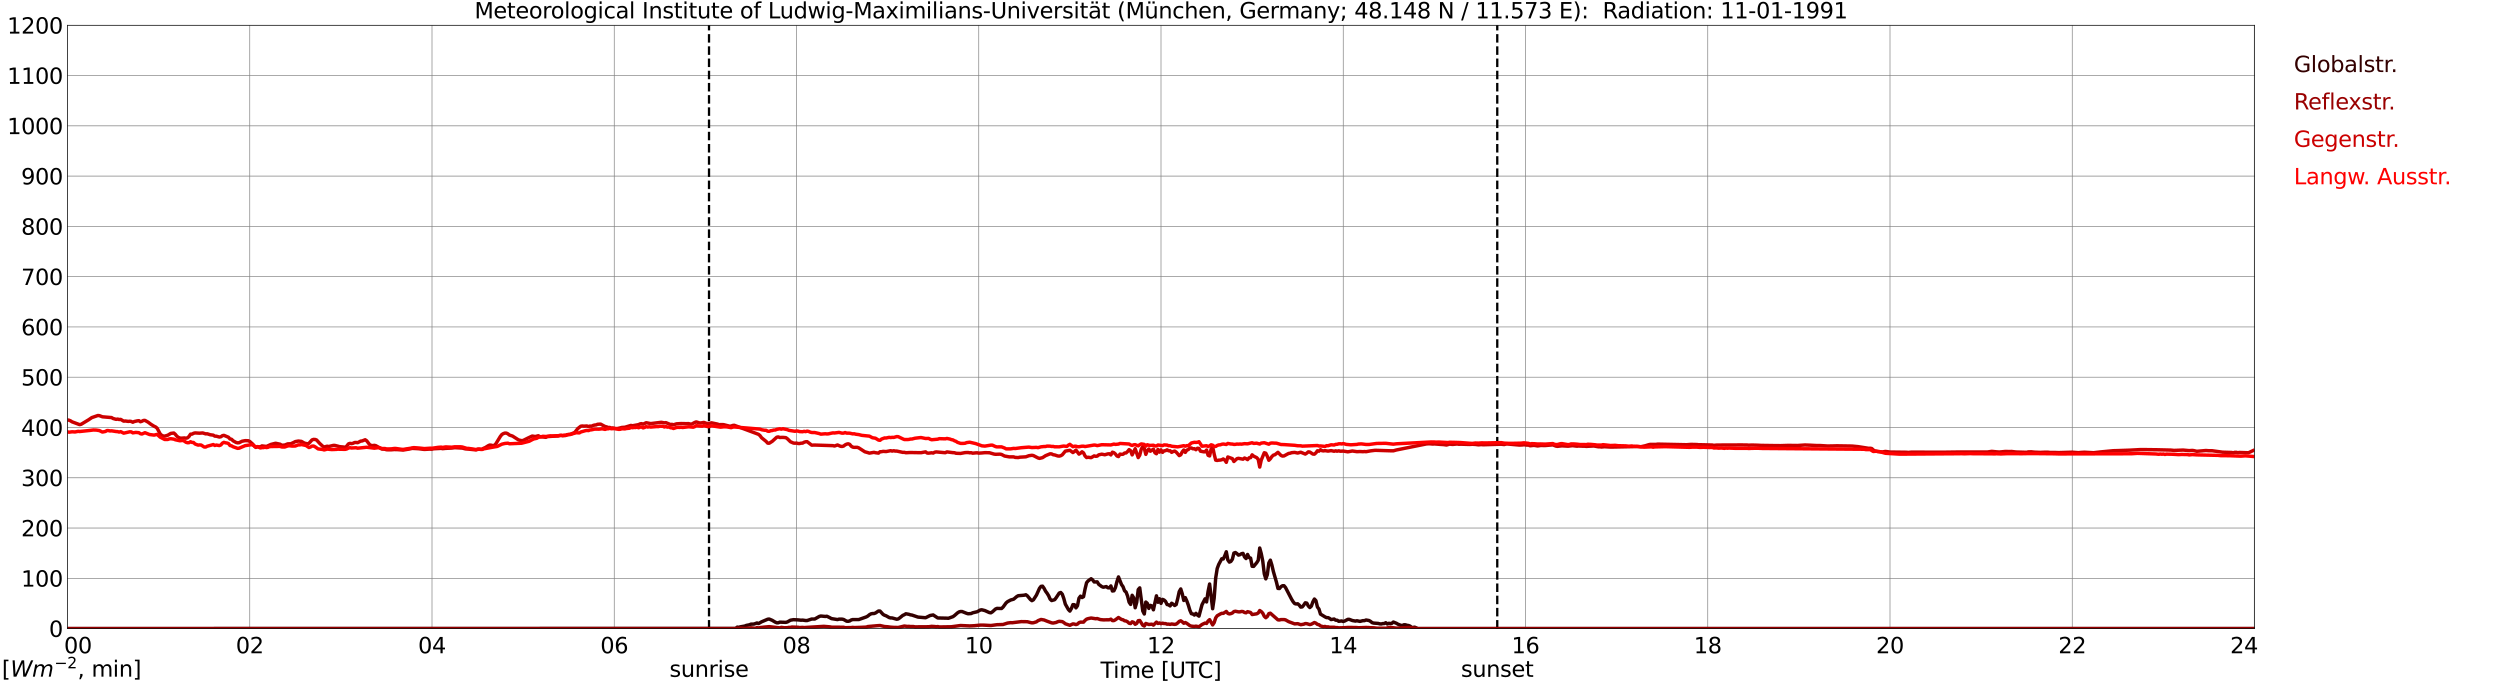 <?xml version="1.0" encoding="utf-8" standalone="no"?>
<!DOCTYPE svg PUBLIC "-//W3C//DTD SVG 1.1//EN"
  "http://www.w3.org/Graphics/SVG/1.1/DTD/svg11.dtd">
<svg xmlns:xlink="http://www.w3.org/1999/xlink" width="1085.4pt" height="296.64pt" viewBox="0 0 1085.4 296.64" xmlns="http://www.w3.org/2000/svg" version="1.1">
 <defs>
  <style type="text/css">*{stroke-linejoin: round; stroke-linecap: butt}</style>
 </defs>
 <g id="figure_1">
  <g id="patch_1">
   <path d="M 0 296.64 
L 1085.4 296.64 
L 1085.4 0 
L 0 0 
z
" style="fill: #ffffff"/>
  </g>
  <g id="axes_1">
   <g id="patch_2">
    <path d="M 29.306 272.909 
L 978.814 272.909 
L 978.814 10.976 
L 29.306 10.976 
z
" style="fill: #ffffff"/>
   </g>
   <g id="patch_3">
    <path d="M 978.814 272.909 
L 978.814 272.909 
L 978.814 10.976 
L 978.814 10.976 
z
" clip-path="url(#pfb92e3ee49)" style="fill: #d3d3d3; opacity: 0.25; stroke: #d3d3d3; stroke-linejoin: miter"/>
   </g>
   <g id="matplotlib.axis_1">
    <g id="xtick_1">
     <g id="line2d_1">
      <path d="M 29.306 272.909 
L 29.306 10.976 
" clip-path="url(#pfb92e3ee49)" style="fill: none; stroke: #808080; stroke-width: 0.3; stroke-linecap: square"/>
     </g>
     <g id="line2d_2"/>
     <g id="text_1">
      <!--    00 -->
      <g transform="translate(18.733 283.627) scale(0.095 -0.095)">
       <defs>
        <path id="DejaVuSans-20" transform="scale(0.016)"/>
        <path id="DejaVuSans-30" d="M 2034 4250 
Q 1547 4250 1301 3770 
Q 1056 3291 1056 2328 
Q 1056 1369 1301 889 
Q 1547 409 2034 409 
Q 2525 409 2770 889 
Q 3016 1369 3016 2328 
Q 3016 3291 2770 3770 
Q 2525 4250 2034 4250 
z
M 2034 4750 
Q 2819 4750 3233 4129 
Q 3647 3509 3647 2328 
Q 3647 1150 3233 529 
Q 2819 -91 2034 -91 
Q 1250 -91 836 529 
Q 422 1150 422 2328 
Q 422 3509 836 4129 
Q 1250 4750 2034 4750 
z
" transform="scale(0.016)"/>
       </defs>
       <use xlink:href="#DejaVuSans-20"/>
       <use xlink:href="#DejaVuSans-20" transform="translate(31.787 0)"/>
       <use xlink:href="#DejaVuSans-20" transform="translate(63.574 0)"/>
       <use xlink:href="#DejaVuSans-30" transform="translate(95.361 0)"/>
       <use xlink:href="#DejaVuSans-30" transform="translate(158.984 0)"/>
      </g>
     </g>
    </g>
    <g id="xtick_2">
     <g id="line2d_3">
      <path d="M 108.431 272.909 
L 108.431 10.976 
" clip-path="url(#pfb92e3ee49)" style="fill: none; stroke: #808080; stroke-width: 0.3; stroke-linecap: square"/>
     </g>
     <g id="line2d_4"/>
     <g id="text_2">
      <!-- 02 -->
      <g transform="translate(102.387 283.627) scale(0.095 -0.095)">
       <defs>
        <path id="DejaVuSans-32" d="M 1228 531 
L 3431 531 
L 3431 0 
L 469 0 
L 469 531 
Q 828 903 1448 1529 
Q 2069 2156 2228 2338 
Q 2531 2678 2651 2914 
Q 2772 3150 2772 3378 
Q 2772 3750 2511 3984 
Q 2250 4219 1831 4219 
Q 1534 4219 1204 4116 
Q 875 4013 500 3803 
L 500 4441 
Q 881 4594 1212 4672 
Q 1544 4750 1819 4750 
Q 2544 4750 2975 4387 
Q 3406 4025 3406 3419 
Q 3406 3131 3298 2873 
Q 3191 2616 2906 2266 
Q 2828 2175 2409 1742 
Q 1991 1309 1228 531 
z
" transform="scale(0.016)"/>
       </defs>
       <use xlink:href="#DejaVuSans-30"/>
       <use xlink:href="#DejaVuSans-32" transform="translate(63.623 0)"/>
      </g>
     </g>
    </g>
    <g id="xtick_3">
     <g id="line2d_5">
      <path d="M 187.557 272.909 
L 187.557 10.976 
" clip-path="url(#pfb92e3ee49)" style="fill: none; stroke: #808080; stroke-width: 0.3; stroke-linecap: square"/>
     </g>
     <g id="line2d_6"/>
     <g id="text_3">
      <!-- 04 -->
      <g transform="translate(181.513 283.627) scale(0.095 -0.095)">
       <defs>
        <path id="DejaVuSans-34" d="M 2419 4116 
L 825 1625 
L 2419 1625 
L 2419 4116 
z
M 2253 4666 
L 3047 4666 
L 3047 1625 
L 3713 1625 
L 3713 1100 
L 3047 1100 
L 3047 0 
L 2419 0 
L 2419 1100 
L 313 1100 
L 313 1709 
L 2253 4666 
z
" transform="scale(0.016)"/>
       </defs>
       <use xlink:href="#DejaVuSans-30"/>
       <use xlink:href="#DejaVuSans-34" transform="translate(63.623 0)"/>
      </g>
     </g>
    </g>
    <g id="xtick_4">
     <g id="line2d_7">
      <path d="M 266.683 272.909 
L 266.683 10.976 
" clip-path="url(#pfb92e3ee49)" style="fill: none; stroke: #808080; stroke-width: 0.3; stroke-linecap: square"/>
     </g>
     <g id="line2d_8"/>
     <g id="text_4">
      <!-- 06 -->
      <g transform="translate(260.638 283.627) scale(0.095 -0.095)">
       <defs>
        <path id="DejaVuSans-36" d="M 2113 2584 
Q 1688 2584 1439 2293 
Q 1191 2003 1191 1497 
Q 1191 994 1439 701 
Q 1688 409 2113 409 
Q 2538 409 2786 701 
Q 3034 994 3034 1497 
Q 3034 2003 2786 2293 
Q 2538 2584 2113 2584 
z
M 3366 4563 
L 3366 3988 
Q 3128 4100 2886 4159 
Q 2644 4219 2406 4219 
Q 1781 4219 1451 3797 
Q 1122 3375 1075 2522 
Q 1259 2794 1537 2939 
Q 1816 3084 2150 3084 
Q 2853 3084 3261 2657 
Q 3669 2231 3669 1497 
Q 3669 778 3244 343 
Q 2819 -91 2113 -91 
Q 1303 -91 875 529 
Q 447 1150 447 2328 
Q 447 3434 972 4092 
Q 1497 4750 2381 4750 
Q 2619 4750 2861 4703 
Q 3103 4656 3366 4563 
z
" transform="scale(0.016)"/>
       </defs>
       <use xlink:href="#DejaVuSans-30"/>
       <use xlink:href="#DejaVuSans-36" transform="translate(63.623 0)"/>
      </g>
     </g>
    </g>
    <g id="xtick_5">
     <g id="line2d_9">
      <path d="M 345.808 272.909 
L 345.808 10.976 
" clip-path="url(#pfb92e3ee49)" style="fill: none; stroke: #808080; stroke-width: 0.3; stroke-linecap: square"/>
     </g>
     <g id="line2d_10"/>
     <g id="text_5">
      <!-- 08 -->
      <g transform="translate(339.764 283.627) scale(0.095 -0.095)">
       <defs>
        <path id="DejaVuSans-38" d="M 2034 2216 
Q 1584 2216 1326 1975 
Q 1069 1734 1069 1313 
Q 1069 891 1326 650 
Q 1584 409 2034 409 
Q 2484 409 2743 651 
Q 3003 894 3003 1313 
Q 3003 1734 2745 1975 
Q 2488 2216 2034 2216 
z
M 1403 2484 
Q 997 2584 770 2862 
Q 544 3141 544 3541 
Q 544 4100 942 4425 
Q 1341 4750 2034 4750 
Q 2731 4750 3128 4425 
Q 3525 4100 3525 3541 
Q 3525 3141 3298 2862 
Q 3072 2584 2669 2484 
Q 3125 2378 3379 2068 
Q 3634 1759 3634 1313 
Q 3634 634 3220 271 
Q 2806 -91 2034 -91 
Q 1263 -91 848 271 
Q 434 634 434 1313 
Q 434 1759 690 2068 
Q 947 2378 1403 2484 
z
M 1172 3481 
Q 1172 3119 1398 2916 
Q 1625 2713 2034 2713 
Q 2441 2713 2670 2916 
Q 2900 3119 2900 3481 
Q 2900 3844 2670 4047 
Q 2441 4250 2034 4250 
Q 1625 4250 1398 4047 
Q 1172 3844 1172 3481 
z
" transform="scale(0.016)"/>
       </defs>
       <use xlink:href="#DejaVuSans-30"/>
       <use xlink:href="#DejaVuSans-38" transform="translate(63.623 0)"/>
      </g>
     </g>
    </g>
    <g id="xtick_6">
     <g id="line2d_11">
      <path d="M 424.934 272.909 
L 424.934 10.976 
" clip-path="url(#pfb92e3ee49)" style="fill: none; stroke: #808080; stroke-width: 0.3; stroke-linecap: square"/>
     </g>
     <g id="line2d_12"/>
     <g id="text_6">
      <!-- 10 -->
      <g transform="translate(418.89 283.627) scale(0.095 -0.095)">
       <defs>
        <path id="DejaVuSans-31" d="M 794 531 
L 1825 531 
L 1825 4091 
L 703 3866 
L 703 4441 
L 1819 4666 
L 2450 4666 
L 2450 531 
L 3481 531 
L 3481 0 
L 794 0 
L 794 531 
z
" transform="scale(0.016)"/>
       </defs>
       <use xlink:href="#DejaVuSans-31"/>
       <use xlink:href="#DejaVuSans-30" transform="translate(63.623 0)"/>
      </g>
     </g>
    </g>
    <g id="xtick_7">
     <g id="line2d_13">
      <path d="M 504.06 272.909 
L 504.06 10.976 
" clip-path="url(#pfb92e3ee49)" style="fill: none; stroke: #808080; stroke-width: 0.3; stroke-linecap: square"/>
     </g>
     <g id="line2d_14"/>
     <g id="text_7">
      <!-- 12 -->
      <g transform="translate(498.015 283.627) scale(0.095 -0.095)">
       <use xlink:href="#DejaVuSans-31"/>
       <use xlink:href="#DejaVuSans-32" transform="translate(63.623 0)"/>
      </g>
     </g>
    </g>
    <g id="xtick_8">
     <g id="line2d_15">
      <path d="M 583.185 272.909 
L 583.185 10.976 
" clip-path="url(#pfb92e3ee49)" style="fill: none; stroke: #808080; stroke-width: 0.3; stroke-linecap: square"/>
     </g>
     <g id="line2d_16"/>
     <g id="text_8">
      <!-- 14 -->
      <g transform="translate(577.141 283.627) scale(0.095 -0.095)">
       <use xlink:href="#DejaVuSans-31"/>
       <use xlink:href="#DejaVuSans-34" transform="translate(63.623 0)"/>
      </g>
     </g>
    </g>
    <g id="xtick_9">
     <g id="line2d_17">
      <path d="M 662.311 272.909 
L 662.311 10.976 
" clip-path="url(#pfb92e3ee49)" style="fill: none; stroke: #808080; stroke-width: 0.3; stroke-linecap: square"/>
     </g>
     <g id="line2d_18"/>
     <g id="text_9">
      <!-- 16 -->
      <g transform="translate(656.267 283.627) scale(0.095 -0.095)">
       <use xlink:href="#DejaVuSans-31"/>
       <use xlink:href="#DejaVuSans-36" transform="translate(63.623 0)"/>
      </g>
     </g>
    </g>
    <g id="xtick_10">
     <g id="line2d_19">
      <path d="M 741.437 272.909 
L 741.437 10.976 
" clip-path="url(#pfb92e3ee49)" style="fill: none; stroke: #808080; stroke-width: 0.3; stroke-linecap: square"/>
     </g>
     <g id="line2d_20"/>
     <g id="text_10">
      <!-- 18 -->
      <g transform="translate(735.392 283.627) scale(0.095 -0.095)">
       <use xlink:href="#DejaVuSans-31"/>
       <use xlink:href="#DejaVuSans-38" transform="translate(63.623 0)"/>
      </g>
     </g>
    </g>
    <g id="xtick_11">
     <g id="line2d_21">
      <path d="M 820.562 272.909 
L 820.562 10.976 
" clip-path="url(#pfb92e3ee49)" style="fill: none; stroke: #808080; stroke-width: 0.3; stroke-linecap: square"/>
     </g>
     <g id="line2d_22"/>
     <g id="text_11">
      <!-- 20 -->
      <g transform="translate(814.518 283.627) scale(0.095 -0.095)">
       <use xlink:href="#DejaVuSans-32"/>
       <use xlink:href="#DejaVuSans-30" transform="translate(63.623 0)"/>
      </g>
     </g>
    </g>
    <g id="xtick_12">
     <g id="line2d_23">
      <path d="M 899.688 272.909 
L 899.688 10.976 
" clip-path="url(#pfb92e3ee49)" style="fill: none; stroke: #808080; stroke-width: 0.3; stroke-linecap: square"/>
     </g>
     <g id="line2d_24"/>
     <g id="text_12">
      <!-- 22 -->
      <g transform="translate(893.644 283.627) scale(0.095 -0.095)">
       <use xlink:href="#DejaVuSans-32"/>
       <use xlink:href="#DejaVuSans-32" transform="translate(63.623 0)"/>
      </g>
     </g>
    </g>
    <g id="xtick_13">
     <g id="line2d_25">
      <path d="M 978.814 272.909 
L 978.814 10.976 
" clip-path="url(#pfb92e3ee49)" style="fill: none; stroke: #808080; stroke-width: 0.3; stroke-linecap: square"/>
     </g>
     <g id="line2d_26"/>
     <g id="text_13">
      <!-- 24    -->
      <g transform="translate(968.241 283.627) scale(0.095 -0.095)">
       <use xlink:href="#DejaVuSans-32"/>
       <use xlink:href="#DejaVuSans-34" transform="translate(63.623 0)"/>
       <use xlink:href="#DejaVuSans-20" transform="translate(127.246 0)"/>
       <use xlink:href="#DejaVuSans-20" transform="translate(159.033 0)"/>
       <use xlink:href="#DejaVuSans-20" transform="translate(190.82 0)"/>
      </g>
     </g>
    </g>
    <g id="text_14">
     <!-- Time [UTC] -->
     <g transform="translate(477.806 294.322) scale(0.095 -0.095)">
      <defs>
       <path id="DejaVuSans-54" d="M -19 4666 
L 3928 4666 
L 3928 4134 
L 2272 4134 
L 2272 0 
L 1638 0 
L 1638 4134 
L -19 4134 
L -19 4666 
z
" transform="scale(0.016)"/>
       <path id="DejaVuSans-69" d="M 603 3500 
L 1178 3500 
L 1178 0 
L 603 0 
L 603 3500 
z
M 603 4863 
L 1178 4863 
L 1178 4134 
L 603 4134 
L 603 4863 
z
" transform="scale(0.016)"/>
       <path id="DejaVuSans-6d" d="M 3328 2828 
Q 3544 3216 3844 3400 
Q 4144 3584 4550 3584 
Q 5097 3584 5394 3201 
Q 5691 2819 5691 2113 
L 5691 0 
L 5113 0 
L 5113 2094 
Q 5113 2597 4934 2840 
Q 4756 3084 4391 3084 
Q 3944 3084 3684 2787 
Q 3425 2491 3425 1978 
L 3425 0 
L 2847 0 
L 2847 2094 
Q 2847 2600 2669 2842 
Q 2491 3084 2119 3084 
Q 1678 3084 1418 2786 
Q 1159 2488 1159 1978 
L 1159 0 
L 581 0 
L 581 3500 
L 1159 3500 
L 1159 2956 
Q 1356 3278 1631 3431 
Q 1906 3584 2284 3584 
Q 2666 3584 2933 3390 
Q 3200 3197 3328 2828 
z
" transform="scale(0.016)"/>
       <path id="DejaVuSans-65" d="M 3597 1894 
L 3597 1613 
L 953 1613 
Q 991 1019 1311 708 
Q 1631 397 2203 397 
Q 2534 397 2845 478 
Q 3156 559 3463 722 
L 3463 178 
Q 3153 47 2828 -22 
Q 2503 -91 2169 -91 
Q 1331 -91 842 396 
Q 353 884 353 1716 
Q 353 2575 817 3079 
Q 1281 3584 2069 3584 
Q 2775 3584 3186 3129 
Q 3597 2675 3597 1894 
z
M 3022 2063 
Q 3016 2534 2758 2815 
Q 2500 3097 2075 3097 
Q 1594 3097 1305 2825 
Q 1016 2553 972 2059 
L 3022 2063 
z
" transform="scale(0.016)"/>
       <path id="DejaVuSans-5b" d="M 550 4863 
L 1875 4863 
L 1875 4416 
L 1125 4416 
L 1125 -397 
L 1875 -397 
L 1875 -844 
L 550 -844 
L 550 4863 
z
" transform="scale(0.016)"/>
       <path id="DejaVuSans-55" d="M 556 4666 
L 1191 4666 
L 1191 1831 
Q 1191 1081 1462 751 
Q 1734 422 2344 422 
Q 2950 422 3222 751 
Q 3494 1081 3494 1831 
L 3494 4666 
L 4128 4666 
L 4128 1753 
Q 4128 841 3676 375 
Q 3225 -91 2344 -91 
Q 1459 -91 1007 375 
Q 556 841 556 1753 
L 556 4666 
z
" transform="scale(0.016)"/>
       <path id="DejaVuSans-43" d="M 4122 4306 
L 4122 3641 
Q 3803 3938 3442 4084 
Q 3081 4231 2675 4231 
Q 1875 4231 1450 3742 
Q 1025 3253 1025 2328 
Q 1025 1406 1450 917 
Q 1875 428 2675 428 
Q 3081 428 3442 575 
Q 3803 722 4122 1019 
L 4122 359 
Q 3791 134 3420 21 
Q 3050 -91 2638 -91 
Q 1578 -91 968 557 
Q 359 1206 359 2328 
Q 359 3453 968 4101 
Q 1578 4750 2638 4750 
Q 3056 4750 3426 4639 
Q 3797 4528 4122 4306 
z
" transform="scale(0.016)"/>
       <path id="DejaVuSans-5d" d="M 1947 4863 
L 1947 -844 
L 622 -844 
L 622 -397 
L 1369 -397 
L 1369 4416 
L 622 4416 
L 622 4863 
L 1947 4863 
z
" transform="scale(0.016)"/>
      </defs>
      <use xlink:href="#DejaVuSans-54"/>
      <use xlink:href="#DejaVuSans-69" transform="translate(57.959 0)"/>
      <use xlink:href="#DejaVuSans-6d" transform="translate(85.742 0)"/>
      <use xlink:href="#DejaVuSans-65" transform="translate(183.154 0)"/>
      <use xlink:href="#DejaVuSans-20" transform="translate(244.678 0)"/>
      <use xlink:href="#DejaVuSans-5b" transform="translate(276.465 0)"/>
      <use xlink:href="#DejaVuSans-55" transform="translate(315.479 0)"/>
      <use xlink:href="#DejaVuSans-54" transform="translate(388.672 0)"/>
      <use xlink:href="#DejaVuSans-43" transform="translate(443.881 0)"/>
      <use xlink:href="#DejaVuSans-5d" transform="translate(513.705 0)"/>
     </g>
    </g>
   </g>
   <g id="matplotlib.axis_2">
    <g id="ytick_1">
     <g id="line2d_27">
      <path d="M 29.306 272.909 
L 978.814 272.909 
" clip-path="url(#pfb92e3ee49)" style="fill: none; stroke: #808080; stroke-width: 0.3; stroke-linecap: square"/>
     </g>
     <g id="line2d_28"/>
     <g id="text_15">
      <!-- 0 -->
      <g transform="translate(21.261 276.518) scale(0.095 -0.095)">
       <use xlink:href="#DejaVuSans-30"/>
      </g>
     </g>
    </g>
    <g id="ytick_2">
     <g id="line2d_29">
      <path d="M 29.306 251.081 
L 978.814 251.081 
" clip-path="url(#pfb92e3ee49)" style="fill: none; stroke: #808080; stroke-width: 0.3; stroke-linecap: square"/>
     </g>
     <g id="line2d_30"/>
     <g id="text_16">
      <!-- 100 -->
      <g transform="translate(9.173 254.69) scale(0.095 -0.095)">
       <use xlink:href="#DejaVuSans-31"/>
       <use xlink:href="#DejaVuSans-30" transform="translate(63.623 0)"/>
       <use xlink:href="#DejaVuSans-30" transform="translate(127.246 0)"/>
      </g>
     </g>
    </g>
    <g id="ytick_3">
     <g id="line2d_31">
      <path d="M 29.306 229.253 
L 978.814 229.253 
" clip-path="url(#pfb92e3ee49)" style="fill: none; stroke: #808080; stroke-width: 0.3; stroke-linecap: square"/>
     </g>
     <g id="line2d_32"/>
     <g id="text_17">
      <!-- 200 -->
      <g transform="translate(9.173 232.863) scale(0.095 -0.095)">
       <use xlink:href="#DejaVuSans-32"/>
       <use xlink:href="#DejaVuSans-30" transform="translate(63.623 0)"/>
       <use xlink:href="#DejaVuSans-30" transform="translate(127.246 0)"/>
      </g>
     </g>
    </g>
    <g id="ytick_4">
     <g id="line2d_33">
      <path d="M 29.306 207.426 
L 978.814 207.426 
" clip-path="url(#pfb92e3ee49)" style="fill: none; stroke: #808080; stroke-width: 0.3; stroke-linecap: square"/>
     </g>
     <g id="line2d_34"/>
     <g id="text_18">
      <!-- 300 -->
      <g transform="translate(9.173 211.035) scale(0.095 -0.095)">
       <defs>
        <path id="DejaVuSans-33" d="M 2597 2516 
Q 3050 2419 3304 2112 
Q 3559 1806 3559 1356 
Q 3559 666 3084 287 
Q 2609 -91 1734 -91 
Q 1441 -91 1130 -33 
Q 819 25 488 141 
L 488 750 
Q 750 597 1062 519 
Q 1375 441 1716 441 
Q 2309 441 2620 675 
Q 2931 909 2931 1356 
Q 2931 1769 2642 2001 
Q 2353 2234 1838 2234 
L 1294 2234 
L 1294 2753 
L 1863 2753 
Q 2328 2753 2575 2939 
Q 2822 3125 2822 3475 
Q 2822 3834 2567 4026 
Q 2313 4219 1838 4219 
Q 1578 4219 1281 4162 
Q 984 4106 628 3988 
L 628 4550 
Q 988 4650 1302 4700 
Q 1616 4750 1894 4750 
Q 2613 4750 3031 4423 
Q 3450 4097 3450 3541 
Q 3450 3153 3228 2886 
Q 3006 2619 2597 2516 
z
" transform="scale(0.016)"/>
       </defs>
       <use xlink:href="#DejaVuSans-33"/>
       <use xlink:href="#DejaVuSans-30" transform="translate(63.623 0)"/>
       <use xlink:href="#DejaVuSans-30" transform="translate(127.246 0)"/>
      </g>
     </g>
    </g>
    <g id="ytick_5">
     <g id="line2d_35">
      <path d="M 29.306 185.598 
L 978.814 185.598 
" clip-path="url(#pfb92e3ee49)" style="fill: none; stroke: #808080; stroke-width: 0.3; stroke-linecap: square"/>
     </g>
     <g id="line2d_36"/>
     <g id="text_19">
      <!-- 400 -->
      <g transform="translate(9.173 189.207) scale(0.095 -0.095)">
       <use xlink:href="#DejaVuSans-34"/>
       <use xlink:href="#DejaVuSans-30" transform="translate(63.623 0)"/>
       <use xlink:href="#DejaVuSans-30" transform="translate(127.246 0)"/>
      </g>
     </g>
    </g>
    <g id="ytick_6">
     <g id="line2d_37">
      <path d="M 29.306 163.77 
L 978.814 163.77 
" clip-path="url(#pfb92e3ee49)" style="fill: none; stroke: #808080; stroke-width: 0.3; stroke-linecap: square"/>
     </g>
     <g id="line2d_38"/>
     <g id="text_20">
      <!-- 500 -->
      <g transform="translate(9.173 167.379) scale(0.095 -0.095)">
       <defs>
        <path id="DejaVuSans-35" d="M 691 4666 
L 3169 4666 
L 3169 4134 
L 1269 4134 
L 1269 2991 
Q 1406 3038 1543 3061 
Q 1681 3084 1819 3084 
Q 2600 3084 3056 2656 
Q 3513 2228 3513 1497 
Q 3513 744 3044 326 
Q 2575 -91 1722 -91 
Q 1428 -91 1123 -41 
Q 819 9 494 109 
L 494 744 
Q 775 591 1075 516 
Q 1375 441 1709 441 
Q 2250 441 2565 725 
Q 2881 1009 2881 1497 
Q 2881 1984 2565 2268 
Q 2250 2553 1709 2553 
Q 1456 2553 1204 2497 
Q 953 2441 691 2322 
L 691 4666 
z
" transform="scale(0.016)"/>
       </defs>
       <use xlink:href="#DejaVuSans-35"/>
       <use xlink:href="#DejaVuSans-30" transform="translate(63.623 0)"/>
       <use xlink:href="#DejaVuSans-30" transform="translate(127.246 0)"/>
      </g>
     </g>
    </g>
    <g id="ytick_7">
     <g id="line2d_39">
      <path d="M 29.306 141.942 
L 978.814 141.942 
" clip-path="url(#pfb92e3ee49)" style="fill: none; stroke: #808080; stroke-width: 0.3; stroke-linecap: square"/>
     </g>
     <g id="line2d_40"/>
     <g id="text_21">
      <!-- 600 -->
      <g transform="translate(9.173 145.551) scale(0.095 -0.095)">
       <use xlink:href="#DejaVuSans-36"/>
       <use xlink:href="#DejaVuSans-30" transform="translate(63.623 0)"/>
       <use xlink:href="#DejaVuSans-30" transform="translate(127.246 0)"/>
      </g>
     </g>
    </g>
    <g id="ytick_8">
     <g id="line2d_41">
      <path d="M 29.306 120.114 
L 978.814 120.114 
" clip-path="url(#pfb92e3ee49)" style="fill: none; stroke: #808080; stroke-width: 0.3; stroke-linecap: square"/>
     </g>
     <g id="line2d_42"/>
     <g id="text_22">
      <!-- 700 -->
      <g transform="translate(9.173 123.724) scale(0.095 -0.095)">
       <defs>
        <path id="DejaVuSans-37" d="M 525 4666 
L 3525 4666 
L 3525 4397 
L 1831 0 
L 1172 0 
L 2766 4134 
L 525 4134 
L 525 4666 
z
" transform="scale(0.016)"/>
       </defs>
       <use xlink:href="#DejaVuSans-37"/>
       <use xlink:href="#DejaVuSans-30" transform="translate(63.623 0)"/>
       <use xlink:href="#DejaVuSans-30" transform="translate(127.246 0)"/>
      </g>
     </g>
    </g>
    <g id="ytick_9">
     <g id="line2d_43">
      <path d="M 29.306 98.287 
L 978.814 98.287 
" clip-path="url(#pfb92e3ee49)" style="fill: none; stroke: #808080; stroke-width: 0.3; stroke-linecap: square"/>
     </g>
     <g id="line2d_44"/>
     <g id="text_23">
      <!-- 800 -->
      <g transform="translate(9.173 101.896) scale(0.095 -0.095)">
       <use xlink:href="#DejaVuSans-38"/>
       <use xlink:href="#DejaVuSans-30" transform="translate(63.623 0)"/>
       <use xlink:href="#DejaVuSans-30" transform="translate(127.246 0)"/>
      </g>
     </g>
    </g>
    <g id="ytick_10">
     <g id="line2d_45">
      <path d="M 29.306 76.459 
L 978.814 76.459 
" clip-path="url(#pfb92e3ee49)" style="fill: none; stroke: #808080; stroke-width: 0.3; stroke-linecap: square"/>
     </g>
     <g id="line2d_46"/>
     <g id="text_24">
      <!-- 900 -->
      <g transform="translate(9.173 80.068) scale(0.095 -0.095)">
       <defs>
        <path id="DejaVuSans-39" d="M 703 97 
L 703 672 
Q 941 559 1184 500 
Q 1428 441 1663 441 
Q 2288 441 2617 861 
Q 2947 1281 2994 2138 
Q 2813 1869 2534 1725 
Q 2256 1581 1919 1581 
Q 1219 1581 811 2004 
Q 403 2428 403 3163 
Q 403 3881 828 4315 
Q 1253 4750 1959 4750 
Q 2769 4750 3195 4129 
Q 3622 3509 3622 2328 
Q 3622 1225 3098 567 
Q 2575 -91 1691 -91 
Q 1453 -91 1209 -44 
Q 966 3 703 97 
z
M 1959 2075 
Q 2384 2075 2632 2365 
Q 2881 2656 2881 3163 
Q 2881 3666 2632 3958 
Q 2384 4250 1959 4250 
Q 1534 4250 1286 3958 
Q 1038 3666 1038 3163 
Q 1038 2656 1286 2365 
Q 1534 2075 1959 2075 
z
" transform="scale(0.016)"/>
       </defs>
       <use xlink:href="#DejaVuSans-39"/>
       <use xlink:href="#DejaVuSans-30" transform="translate(63.623 0)"/>
       <use xlink:href="#DejaVuSans-30" transform="translate(127.246 0)"/>
      </g>
     </g>
    </g>
    <g id="ytick_11">
     <g id="line2d_47">
      <path d="M 29.306 54.631 
L 978.814 54.631 
" clip-path="url(#pfb92e3ee49)" style="fill: none; stroke: #808080; stroke-width: 0.3; stroke-linecap: square"/>
     </g>
     <g id="line2d_48"/>
     <g id="text_25">
      <!-- 1000 -->
      <g transform="translate(3.128 58.24) scale(0.095 -0.095)">
       <use xlink:href="#DejaVuSans-31"/>
       <use xlink:href="#DejaVuSans-30" transform="translate(63.623 0)"/>
       <use xlink:href="#DejaVuSans-30" transform="translate(127.246 0)"/>
       <use xlink:href="#DejaVuSans-30" transform="translate(190.869 0)"/>
      </g>
     </g>
    </g>
    <g id="ytick_12">
     <g id="line2d_49">
      <path d="M 29.306 32.803 
L 978.814 32.803 
" clip-path="url(#pfb92e3ee49)" style="fill: none; stroke: #808080; stroke-width: 0.3; stroke-linecap: square"/>
     </g>
     <g id="line2d_50"/>
     <g id="text_26">
      <!-- 1100 -->
      <g transform="translate(3.128 36.413) scale(0.095 -0.095)">
       <use xlink:href="#DejaVuSans-31"/>
       <use xlink:href="#DejaVuSans-31" transform="translate(63.623 0)"/>
       <use xlink:href="#DejaVuSans-30" transform="translate(127.246 0)"/>
       <use xlink:href="#DejaVuSans-30" transform="translate(190.869 0)"/>
      </g>
     </g>
    </g>
    <g id="ytick_13">
     <g id="line2d_51">
      <path d="M 29.306 10.976 
L 978.814 10.976 
" clip-path="url(#pfb92e3ee49)" style="fill: none; stroke: #808080; stroke-width: 0.3; stroke-linecap: square"/>
     </g>
     <g id="line2d_52"/>
     <g id="text_27">
      <!-- 1200 -->
      <g transform="translate(3.128 14.585) scale(0.095 -0.095)">
       <use xlink:href="#DejaVuSans-31"/>
       <use xlink:href="#DejaVuSans-32" transform="translate(63.623 0)"/>
       <use xlink:href="#DejaVuSans-30" transform="translate(127.246 0)"/>
       <use xlink:href="#DejaVuSans-30" transform="translate(190.869 0)"/>
      </g>
     </g>
    </g>
   </g>
   <g id="line2d_53">
    <path d="M 307.828 272.909 
L 307.828 10.976 
" clip-path="url(#pfb92e3ee49)" style="fill: none; stroke-dasharray: 3.7,1.6; stroke-dashoffset: 0; stroke: #000000"/>
   </g>
   <g id="line2d_54">
    <path d="M 650.047 272.909 
L 650.047 10.976 
" clip-path="url(#pfb92e3ee49)" style="fill: none; stroke-dasharray: 3.7,1.6; stroke-dashoffset: 0; stroke: #000000"/>
   </g>
   <g id="line2d_55">
    <path d="M 29.306 272.909 
L 319.433 272.85 
L 320.093 272.263 
L 320.752 272.363 
L 321.411 272.145 
L 322.73 271.92 
L 323.39 271.798 
L 324.049 271.521 
L 325.368 271.267 
L 326.027 270.986 
L 327.346 270.944 
L 328.665 270.468 
L 329.324 270.717 
L 330.643 269.971 
L 331.961 269.412 
L 333.28 268.851 
L 333.94 268.759 
L 335.258 269.318 
L 336.577 270.11 
L 337.236 270.392 
L 337.896 270.392 
L 338.555 270.11 
L 341.193 270.204 
L 341.852 270.019 
L 343.171 269.272 
L 344.49 269.039 
L 346.468 269.133 
L 347.787 269.272 
L 348.446 269.224 
L 349.765 269.412 
L 350.424 269.412 
L 352.402 268.759 
L 353.721 268.759 
L 355.699 267.64 
L 356.359 267.452 
L 358.337 267.64 
L 358.996 267.546 
L 360.315 268.198 
L 360.974 268.572 
L 363.612 268.993 
L 364.271 268.805 
L 365.59 268.805 
L 366.249 268.945 
L 367.568 269.691 
L 368.227 269.737 
L 368.887 269.598 
L 369.546 269.178 
L 370.206 268.993 
L 372.843 268.993 
L 376.14 267.825 
L 376.799 267.452 
L 377.459 266.893 
L 378.118 266.52 
L 378.777 266.38 
L 379.437 266.38 
L 380.096 266.147 
L 381.415 265.26 
L 382.074 265.308 
L 383.393 266.753 
L 384.053 267.127 
L 384.712 267.36 
L 386.031 268.107 
L 386.69 268.292 
L 387.349 268.292 
L 388.668 268.665 
L 389.328 268.851 
L 389.987 268.711 
L 390.646 268.246 
L 391.965 267.172 
L 392.624 266.893 
L 393.284 266.474 
L 394.603 266.708 
L 395.262 266.939 
L 395.921 267.033 
L 398.559 267.919 
L 401.856 268.198 
L 403.834 267.22 
L 405.153 266.987 
L 407.131 268.292 
L 411.087 268.386 
L 411.746 268.432 
L 413.065 267.965 
L 413.725 267.733 
L 414.384 267.266 
L 415.703 266.101 
L 416.362 265.679 
L 417.022 265.494 
L 417.681 265.494 
L 419.659 266.286 
L 420.318 266.474 
L 421.637 266.38 
L 422.297 266.053 
L 424.275 265.588 
L 425.593 264.841 
L 426.253 264.747 
L 427.572 265.075 
L 429.55 265.961 
L 430.209 266.053 
L 430.869 265.634 
L 432.187 264.422 
L 432.847 264.141 
L 434.825 264.189 
L 435.484 263.582 
L 436.803 261.764 
L 437.462 261.203 
L 438.781 260.504 
L 440.1 260.131 
L 441.419 259.011 
L 442.078 258.638 
L 444.716 258.404 
L 445.375 258.219 
L 446.034 258.684 
L 447.353 260.271 
L 448.012 260.783 
L 448.672 260.41 
L 449.991 258.358 
L 451.309 255.42 
L 451.969 254.58 
L 452.628 254.486 
L 453.287 255.42 
L 453.947 256.678 
L 454.606 257.564 
L 455.266 258.638 
L 455.925 260.131 
L 456.584 260.735 
L 457.903 260.364 
L 458.563 259.478 
L 459.881 257.472 
L 460.541 257.239 
L 461.2 257.985 
L 461.859 259.849 
L 462.519 262.276 
L 463.838 264.608 
L 464.497 265.308 
L 465.156 264.189 
L 465.816 262.508 
L 466.475 262.556 
L 467.134 263.907 
L 467.794 262.975 
L 468.453 259.71 
L 469.113 258.823 
L 469.772 259.43 
L 470.431 259.057 
L 471.091 255.7 
L 471.75 252.993 
L 472.409 252.201 
L 473.728 251.269 
L 474.388 251.782 
L 475.047 252.668 
L 476.366 252.62 
L 477.025 253.694 
L 478.344 254.674 
L 479.003 254.953 
L 480.322 254.674 
L 480.981 255.187 
L 481.641 255.233 
L 482.3 254.392 
L 482.96 256.586 
L 483.619 256.492 
L 484.278 255.093 
L 484.938 252.48 
L 485.597 250.474 
L 486.916 253.788 
L 487.575 254.72 
L 488.235 256.492 
L 488.894 257.051 
L 489.553 258.778 
L 490.213 261.436 
L 490.872 262.416 
L 491.532 258.45 
L 492.191 259.524 
L 492.85 263.861 
L 493.51 261.53 
L 494.169 255.979 
L 494.828 255.233 
L 496.147 265.26 
L 496.807 266.566 
L 497.466 261.39 
L 498.125 261.949 
L 498.785 264.141 
L 499.444 262.835 
L 500.103 263.069 
L 500.763 264.747 
L 502.082 258.684 
L 502.741 261.482 
L 503.4 259.943 
L 504.06 261.949 
L 504.719 260.223 
L 505.379 260.504 
L 506.038 261.109 
L 506.697 262.462 
L 507.357 262.602 
L 508.016 263.069 
L 508.675 261.903 
L 509.335 262.322 
L 509.994 262.881 
L 510.654 262.462 
L 511.313 259.897 
L 511.972 256.865 
L 512.632 255.7 
L 513.291 257.797 
L 513.95 260.69 
L 514.61 259.478 
L 515.269 260.923 
L 515.929 262.741 
L 516.588 264.935 
L 517.247 266.426 
L 517.907 266.566 
L 518.566 267.033 
L 519.226 266.286 
L 519.885 267.033 
L 520.544 267.5 
L 521.863 262.556 
L 523.182 259.991 
L 523.841 261.342 
L 524.501 256.772 
L 525.16 253.554 
L 526.479 264.28 
L 527.138 259.71 
L 527.797 250.989 
L 528.457 246.838 
L 529.116 245.065 
L 530.435 242.592 
L 531.094 242.686 
L 531.754 241.287 
L 532.413 239.56 
L 533.073 243.105 
L 533.732 244.039 
L 534.391 243.758 
L 535.051 242.78 
L 535.71 240.121 
L 536.369 239.888 
L 537.029 240.355 
L 537.688 241.008 
L 538.348 240.82 
L 539.007 240.401 
L 539.666 240.261 
L 540.326 241.8 
L 540.985 242.501 
L 541.644 240.728 
L 542.304 242.079 
L 542.963 242.313 
L 543.623 245.858 
L 544.282 245.903 
L 545.601 244.319 
L 546.26 243.293 
L 546.919 237.93 
L 547.579 240.355 
L 548.238 243.618 
L 548.898 249.123 
L 549.557 251.315 
L 550.216 249.496 
L 550.876 244.413 
L 551.535 243.199 
L 552.195 245.345 
L 552.854 248.143 
L 554.173 252.714 
L 554.832 255.466 
L 555.491 255.512 
L 556.151 254.72 
L 556.81 254.301 
L 557.47 254.301 
L 558.129 255.093 
L 560.766 260.177 
L 561.426 261.251 
L 562.085 262.043 
L 562.745 262.228 
L 563.404 262.135 
L 564.063 262.696 
L 564.723 263.582 
L 565.382 263.488 
L 566.042 262.696 
L 566.701 261.716 
L 567.36 261.855 
L 568.02 263.115 
L 568.679 263.767 
L 569.338 263.163 
L 569.998 261.296 
L 570.657 260.083 
L 571.317 260.783 
L 571.976 263.536 
L 572.635 264.422 
L 573.295 266.614 
L 575.273 267.825 
L 575.932 268.153 
L 576.592 268.153 
L 577.251 268.48 
L 577.91 268.993 
L 579.229 268.759 
L 579.889 269.272 
L 580.548 269.272 
L 581.207 269.737 
L 582.526 269.598 
L 583.185 269.831 
L 583.845 269.598 
L 585.164 268.899 
L 585.823 268.899 
L 587.142 269.412 
L 588.46 269.646 
L 589.12 269.506 
L 590.439 269.785 
L 591.757 269.458 
L 592.417 269.458 
L 593.076 269.178 
L 594.395 269.412 
L 595.054 269.794 
L 595.714 270.329 
L 596.373 270.519 
L 598.351 270.667 
L 599.011 270.844 
L 599.67 270.903 
L 600.329 270.739 
L 600.989 270.717 
L 601.648 270.361 
L 602.307 270.894 
L 602.967 270.604 
L 603.626 270.709 
L 604.286 270.63 
L 604.945 270.065 
L 606.264 270.604 
L 606.923 270.992 
L 608.242 271.512 
L 608.901 271.531 
L 609.561 271.241 
L 610.22 271.276 
L 610.879 271.486 
L 611.539 271.573 
L 612.198 271.828 
L 612.858 272.391 
L 613.517 272.415 
L 614.176 272.28 
L 615.495 272.909 
L 978.154 272.909 
L 978.154 272.909 
" clip-path="url(#pfb92e3ee49)" style="fill: none; stroke: #330000; stroke-width: 1.5; stroke-linecap: square"/>
   </g>
   <g id="line2d_56">
    <path d="M 29.306 272.909 
L 319.433 272.902 
L 320.093 272.693 
L 320.752 272.828 
L 321.411 272.669 
L 323.39 272.856 
L 324.708 272.669 
L 325.368 272.732 
L 326.027 272.562 
L 328.005 272.773 
L 328.665 272.444 
L 329.324 272.643 
L 329.983 272.464 
L 331.961 272.241 
L 333.94 272.064 
L 338.555 272.599 
L 339.215 272.376 
L 340.533 272.553 
L 341.852 272.509 
L 342.512 272.376 
L 343.171 272.376 
L 343.83 272.241 
L 346.468 272.33 
L 347.127 272.464 
L 348.446 272.376 
L 349.105 272.464 
L 350.424 272.376 
L 357.677 271.931 
L 360.315 272.154 
L 360.974 272.287 
L 366.249 272.33 
L 366.909 272.509 
L 369.546 272.464 
L 370.206 272.376 
L 370.865 272.464 
L 373.502 272.376 
L 375.481 272.287 
L 376.14 272.241 
L 376.799 272.018 
L 380.756 271.662 
L 382.074 271.573 
L 384.053 272.018 
L 385.371 272.108 
L 386.69 272.287 
L 388.009 272.376 
L 389.987 272.42 
L 392.624 271.796 
L 393.943 271.975 
L 394.603 271.931 
L 395.262 272.018 
L 396.581 272.018 
L 397.24 272.154 
L 403.175 272.108 
L 404.493 271.931 
L 405.812 272.018 
L 406.471 272.108 
L 407.131 272.018 
L 407.79 272.197 
L 413.065 272.108 
L 417.022 271.573 
L 420.978 271.752 
L 422.956 271.662 
L 425.593 271.396 
L 426.912 271.396 
L 430.209 271.573 
L 431.528 271.396 
L 432.847 271.217 
L 435.484 271.128 
L 437.462 270.503 
L 438.781 270.327 
L 439.44 270.37 
L 443.397 269.881 
L 446.034 269.925 
L 447.353 270.281 
L 448.012 270.416 
L 448.672 270.37 
L 449.991 269.971 
L 450.65 269.48 
L 451.969 268.945 
L 453.287 269.168 
L 454.606 269.702 
L 456.584 270.416 
L 457.244 270.503 
L 458.563 270.237 
L 459.222 269.925 
L 459.881 269.748 
L 461.2 269.881 
L 461.859 270.281 
L 462.519 270.816 
L 464.497 271.483 
L 465.816 270.861 
L 466.475 270.951 
L 467.134 271.173 
L 467.794 270.951 
L 468.453 270.327 
L 469.113 270.104 
L 470.431 270.104 
L 471.091 269.347 
L 471.75 268.812 
L 472.409 268.589 
L 473.728 268.321 
L 475.706 268.633 
L 476.366 268.545 
L 477.685 268.991 
L 479.003 269.124 
L 481.641 269.078 
L 482.3 268.812 
L 482.96 269.436 
L 483.619 269.436 
L 484.278 269.078 
L 485.597 268.098 
L 486.916 268.945 
L 487.575 269.078 
L 488.235 269.523 
L 488.894 269.613 
L 489.553 269.971 
L 490.213 270.593 
L 490.872 270.728 
L 491.532 269.971 
L 492.191 270.193 
L 492.85 271.038 
L 493.51 270.682 
L 494.169 269.48 
L 494.828 269.39 
L 496.147 271.44 
L 496.807 271.796 
L 497.466 270.682 
L 498.785 271.128 
L 500.103 270.995 
L 500.763 271.396 
L 502.082 270.104 
L 502.741 270.682 
L 503.4 270.46 
L 504.06 270.772 
L 504.719 270.549 
L 505.379 270.728 
L 506.038 270.728 
L 506.697 270.995 
L 507.357 270.951 
L 508.016 271.084 
L 508.675 270.905 
L 509.994 271.084 
L 510.654 270.951 
L 511.313 270.46 
L 511.972 269.792 
L 512.632 269.523 
L 513.291 269.971 
L 513.95 270.593 
L 514.61 270.281 
L 515.269 270.639 
L 516.588 271.619 
L 517.247 271.841 
L 518.566 271.975 
L 519.226 271.841 
L 520.544 272.108 
L 521.863 271.128 
L 523.182 270.503 
L 523.841 270.682 
L 524.501 269.613 
L 525.16 269.034 
L 526.479 271.307 
L 527.138 270.327 
L 527.797 268.277 
L 528.457 267.341 
L 529.776 266.585 
L 530.435 266.273 
L 531.094 266.317 
L 532.413 265.47 
L 533.073 266.317 
L 533.732 266.539 
L 534.391 266.406 
L 535.051 266.138 
L 535.71 265.516 
L 536.369 265.383 
L 537.688 265.649 
L 538.348 265.649 
L 539.007 265.47 
L 539.666 265.516 
L 540.326 265.915 
L 540.985 266.051 
L 541.644 265.559 
L 542.963 265.915 
L 543.623 266.808 
L 545.601 266.496 
L 546.26 266.138 
L 546.919 265.07 
L 547.579 265.516 
L 548.238 266.227 
L 548.898 267.565 
L 549.557 268.187 
L 550.216 267.653 
L 550.876 266.406 
L 551.535 266.227 
L 554.832 269.124 
L 555.491 269.168 
L 556.151 268.991 
L 557.47 268.991 
L 558.129 269.124 
L 559.448 269.881 
L 562.085 270.861 
L 563.404 270.772 
L 564.723 271.217 
L 566.042 270.995 
L 566.701 270.728 
L 567.36 270.772 
L 568.679 271.173 
L 569.338 270.995 
L 570.657 270.281 
L 571.317 270.549 
L 571.976 271.084 
L 572.635 271.217 
L 573.295 271.752 
L 574.613 272.108 
L 575.273 271.975 
L 575.932 272.197 
L 576.592 272.154 
L 577.251 272.33 
L 578.57 272.33 
L 579.229 272.33 
L 579.889 272.464 
L 580.548 272.464 
L 581.207 272.599 
L 583.845 272.509 
L 585.164 272.42 
L 586.482 272.42 
L 589.12 272.464 
L 589.779 272.553 
L 593.076 272.42 
L 594.395 272.464 
L 595.054 272.54 
L 596.373 272.553 
L 597.692 272.723 
L 600.989 272.732 
L 601.648 272.784 
L 602.967 272.44 
L 603.626 272.365 
L 604.945 272.553 
L 606.264 272.717 
L 611.539 272.426 
L 614.836 272.749 
L 615.495 272.909 
L 978.154 272.909 
L 978.154 272.909 
" clip-path="url(#pfb92e3ee49)" style="fill: none; stroke: #990000; stroke-width: 1.5; stroke-linecap: square"/>
   </g>
   <g id="line2d_57">
    <path d="M 29.306 182.321 
L 29.965 182.441 
L 30.625 182.716 
L 31.284 183.142 
L 34.581 184.364 
L 35.24 184.205 
L 38.537 182.212 
L 39.856 181.306 
L 42.493 180.401 
L 43.153 180.462 
L 44.472 180.959 
L 47.768 181.239 
L 48.428 181.291 
L 49.087 181.688 
L 50.406 182.064 
L 51.065 181.946 
L 51.725 182.138 
L 52.384 182.07 
L 53.703 182.854 
L 54.362 182.775 
L 55.681 182.954 
L 56.34 182.878 
L 57 182.992 
L 57.659 183.319 
L 58.319 183.009 
L 59.637 182.714 
L 60.297 182.644 
L 60.956 183.098 
L 61.615 182.893 
L 62.275 182.546 
L 62.934 182.518 
L 64.253 183.256 
L 65.572 184.234 
L 66.89 185.056 
L 67.55 185.36 
L 68.209 185.892 
L 69.528 188.372 
L 70.187 188.988 
L 70.847 189.284 
L 71.506 189.352 
L 72.825 188.961 
L 74.144 188.173 
L 75.462 187.994 
L 76.122 188.571 
L 76.781 189.383 
L 77.441 189.891 
L 78.1 190.175 
L 78.759 190.238 
L 80.078 190.136 
L 80.737 190.251 
L 81.397 190.101 
L 82.056 189.507 
L 82.716 188.496 
L 83.375 188.488 
L 84.034 188.117 
L 84.694 187.957 
L 86.672 188.071 
L 87.991 187.966 
L 89.309 188.372 
L 89.969 188.333 
L 91.288 188.754 
L 92.606 188.929 
L 93.266 189.361 
L 93.925 189.376 
L 95.244 189.747 
L 95.903 189.614 
L 96.563 189.147 
L 97.222 189.009 
L 99.2 189.837 
L 99.86 190.59 
L 100.519 190.695 
L 101.178 191.362 
L 102.497 192.111 
L 103.156 192.271 
L 103.816 192.214 
L 105.135 191.552 
L 106.453 191.317 
L 107.772 191.347 
L 108.431 191.659 
L 109.75 192.842 
L 110.41 193.683 
L 111.069 194.248 
L 111.728 193.949 
L 113.047 194.019 
L 113.707 193.593 
L 115.685 193.829 
L 117.663 192.934 
L 119.641 192.445 
L 121.619 192.855 
L 122.278 193.296 
L 123.597 193.231 
L 124.916 192.705 
L 126.235 192.663 
L 127.553 192.072 
L 128.213 191.723 
L 129.532 191.485 
L 130.85 191.629 
L 132.169 192.384 
L 133.488 192.687 
L 134.147 192.46 
L 135.466 190.991 
L 136.125 190.773 
L 136.785 190.797 
L 137.444 191.015 
L 138.763 192.48 
L 140.082 193.709 
L 140.741 194.06 
L 142.06 193.724 
L 142.719 193.857 
L 144.697 193.379 
L 145.357 193.377 
L 146.676 193.7 
L 147.335 193.899 
L 149.313 194.095 
L 149.972 194.226 
L 150.632 193.556 
L 151.291 192.703 
L 151.951 192.493 
L 152.61 192.609 
L 153.269 192.458 
L 153.929 192.144 
L 154.588 192.092 
L 155.247 192.214 
L 156.566 191.524 
L 157.226 191.439 
L 158.544 190.924 
L 159.204 191.378 
L 160.523 193.098 
L 161.182 193.379 
L 161.841 193.464 
L 162.501 193.342 
L 163.16 193.493 
L 165.798 194.977 
L 167.116 195.03 
L 167.776 195.265 
L 169.094 195.294 
L 169.754 195.298 
L 171.073 195.182 
L 172.391 195.198 
L 175.029 195.398 
L 177.666 194.96 
L 178.985 194.669 
L 181.623 194.811 
L 183.601 195.054 
L 184.26 195.13 
L 186.238 195.006 
L 187.557 195.019 
L 188.217 194.848 
L 191.513 194.667 
L 192.173 194.8 
L 193.492 194.663 
L 196.129 194.538 
L 197.448 194.357 
L 200.745 194.549 
L 202.063 194.896 
L 203.382 194.988 
L 206.679 195.326 
L 207.339 195.112 
L 207.998 195.034 
L 208.657 195.11 
L 209.317 195.038 
L 209.976 194.613 
L 210.635 194.353 
L 211.954 193.521 
L 212.614 193.218 
L 213.273 193.279 
L 213.932 193.464 
L 214.592 193.384 
L 215.251 192.729 
L 217.229 189.483 
L 217.889 188.643 
L 218.548 188.252 
L 219.207 188.023 
L 219.867 188.051 
L 220.526 188.363 
L 221.186 188.889 
L 222.504 189.319 
L 225.142 190.998 
L 226.461 191.314 
L 227.12 191.232 
L 229.098 190.241 
L 231.076 189.308 
L 232.395 189.531 
L 233.714 189.188 
L 234.373 189.566 
L 237.011 189.874 
L 237.67 189.551 
L 241.626 189.308 
L 242.286 189.28 
L 242.945 189.084 
L 243.604 189.042 
L 244.264 189.191 
L 245.583 189.073 
L 246.242 188.699 
L 247.561 188.59 
L 249.539 187.75 
L 250.858 186.065 
L 252.176 185.026 
L 252.836 184.949 
L 253.495 185.017 
L 254.814 184.941 
L 255.473 185.183 
L 256.133 184.978 
L 256.792 185.061 
L 257.451 184.736 
L 258.111 184.546 
L 258.77 184.495 
L 259.43 184.21 
L 260.748 184.122 
L 262.067 184.843 
L 262.726 185.183 
L 263.386 185.336 
L 264.045 185.613 
L 264.705 185.565 
L 265.364 185.833 
L 266.023 185.788 
L 267.342 186.054 
L 268.002 186.063 
L 269.32 185.761 
L 269.98 185.576 
L 271.298 185.493 
L 273.936 184.694 
L 274.595 184.847 
L 277.233 184.358 
L 277.892 184.037 
L 278.552 183.93 
L 279.211 184.164 
L 280.53 183.524 
L 282.508 183.904 
L 285.145 183.579 
L 287.124 183.345 
L 288.442 183.581 
L 289.102 183.489 
L 291.08 184.31 
L 291.739 184.229 
L 292.399 184.428 
L 293.717 184.009 
L 295.696 183.889 
L 297.674 183.93 
L 298.992 183.917 
L 299.652 184.096 
L 300.311 184.122 
L 301.63 183.411 
L 302.289 183.171 
L 303.608 183.601 
L 304.267 183.629 
L 305.586 183.393 
L 306.905 183.873 
L 308.224 183.78 
L 308.883 183.57 
L 311.521 184.12 
L 312.18 184.367 
L 313.499 184.33 
L 314.158 184.367 
L 316.796 185.039 
L 317.455 184.971 
L 318.114 184.718 
L 318.774 184.637 
L 329.324 188.571 
L 329.983 189.134 
L 330.643 190.04 
L 332.621 191.648 
L 333.28 192.377 
L 333.94 192.449 
L 335.258 191.62 
L 337.236 189.817 
L 337.896 189.693 
L 338.555 189.939 
L 339.874 189.889 
L 341.193 190.011 
L 341.852 190.487 
L 343.171 191.786 
L 344.49 192.364 
L 345.149 192.423 
L 345.808 192.369 
L 346.468 192.55 
L 347.127 192.567 
L 347.787 192.415 
L 348.446 192.388 
L 349.105 192.009 
L 349.765 191.801 
L 350.424 191.76 
L 352.402 193.266 
L 353.721 193.222 
L 361.634 193.482 
L 362.293 193.652 
L 363.612 193.181 
L 364.93 193.764 
L 365.59 193.836 
L 366.249 193.672 
L 366.909 193.157 
L 367.568 192.836 
L 368.227 192.674 
L 368.887 192.906 
L 369.546 193.7 
L 370.206 194.117 
L 370.865 194.231 
L 372.184 194.211 
L 372.843 194.449 
L 375.481 196.149 
L 376.799 196.514 
L 377.459 196.73 
L 379.437 196.389 
L 380.096 196.553 
L 381.415 196.728 
L 382.074 196.132 
L 382.734 196.11 
L 383.393 195.968 
L 384.712 196.051 
L 386.69 195.667 
L 387.349 195.85 
L 388.009 195.684 
L 388.668 195.844 
L 389.328 195.831 
L 391.965 196.407 
L 392.624 196.381 
L 393.284 196.557 
L 395.262 196.464 
L 399.878 196.547 
L 401.856 196.18 
L 402.515 196.695 
L 403.175 196.739 
L 404.493 196.584 
L 405.153 196.704 
L 405.812 196.333 
L 406.471 196.206 
L 410.428 196.555 
L 411.087 196.193 
L 413.725 196.527 
L 414.384 196.551 
L 415.043 196.784 
L 417.022 196.872 
L 419 196.501 
L 420.318 196.459 
L 420.978 196.588 
L 421.637 196.547 
L 422.297 196.76 
L 423.615 196.616 
L 424.275 196.588 
L 424.934 196.736 
L 426.253 196.654 
L 427.572 196.531 
L 429.55 196.555 
L 431.528 197.132 
L 432.187 197.236 
L 434.165 197.173 
L 434.825 197.304 
L 436.144 197.992 
L 437.462 198.223 
L 438.122 198.345 
L 440.1 198.363 
L 440.759 198.59 
L 442.078 198.655 
L 442.737 198.496 
L 445.375 198.334 
L 446.694 197.856 
L 448.012 197.666 
L 448.672 197.799 
L 450.65 198.817 
L 451.309 199.011 
L 452.628 198.69 
L 453.947 197.837 
L 455.925 197.018 
L 456.584 197.077 
L 457.244 197.426 
L 457.903 197.52 
L 459.222 197.959 
L 459.881 198.024 
L 460.541 197.852 
L 461.2 197.459 
L 462.519 195.861 
L 464.497 195.499 
L 465.816 196.477 
L 466.475 196.049 
L 467.134 195.405 
L 468.453 197.158 
L 469.113 196.747 
L 469.772 196.147 
L 470.431 196.634 
L 471.091 197.974 
L 471.75 198.649 
L 472.409 198.518 
L 473.728 198.703 
L 475.047 197.933 
L 475.706 198.107 
L 476.366 198.035 
L 477.025 197.476 
L 478.344 197.184 
L 479.663 197.442 
L 480.981 197.06 
L 481.641 197.011 
L 482.3 197.509 
L 482.96 196.32 
L 483.619 196.551 
L 484.278 197.123 
L 484.938 197.978 
L 485.597 198.229 
L 486.256 197.147 
L 486.916 197.256 
L 487.575 197.228 
L 488.235 196.684 
L 488.894 196.647 
L 489.553 196.038 
L 490.213 195.217 
L 490.872 195.7 
L 491.532 197.49 
L 492.85 194.807 
L 494.169 198.668 
L 494.828 197.62 
L 495.488 195.006 
L 496.147 193.888 
L 496.807 194.632 
L 497.466 197.269 
L 498.125 195.658 
L 498.785 194.944 
L 499.444 195.907 
L 500.763 194.997 
L 501.422 196.588 
L 502.082 196.994 
L 502.741 195.126 
L 503.4 196.3 
L 504.06 195.324 
L 504.719 196.398 
L 505.379 195.754 
L 506.038 195.66 
L 506.697 195.307 
L 507.357 195.724 
L 508.016 195.7 
L 508.675 196.389 
L 509.335 196.031 
L 509.994 195.844 
L 510.654 196.278 
L 511.972 197.797 
L 512.632 197.463 
L 513.291 196.158 
L 513.95 195.361 
L 514.61 196.403 
L 515.269 195.431 
L 515.929 195.18 
L 516.588 194.512 
L 517.247 194.475 
L 517.907 194.868 
L 518.566 194.792 
L 519.226 195.25 
L 519.885 194.61 
L 520.544 194.68 
L 521.204 195.887 
L 522.522 196.143 
L 523.182 196.171 
L 523.841 195.394 
L 524.501 197.66 
L 525.16 197.95 
L 525.819 194.958 
L 526.479 193.905 
L 527.138 197.118 
L 527.797 199.773 
L 528.457 199.915 
L 529.116 199.775 
L 529.776 199.751 
L 530.435 199.602 
L 531.094 199.255 
L 531.754 199.757 
L 532.413 200.727 
L 533.073 198.4 
L 535.051 199.124 
L 535.71 200.362 
L 537.029 199.138 
L 537.688 198.985 
L 539.666 199.369 
L 540.326 198.854 
L 540.985 199.14 
L 541.644 199.55 
L 542.304 198.762 
L 542.963 198.697 
L 543.623 197.472 
L 544.282 198.042 
L 545.601 198.69 
L 546.26 199.408 
L 546.919 202.776 
L 547.579 199.762 
L 548.898 196.566 
L 549.557 196.769 
L 550.216 198.116 
L 550.876 199.834 
L 551.535 199.179 
L 552.195 198.227 
L 552.854 197.599 
L 553.513 197.42 
L 554.832 196.392 
L 556.151 197.721 
L 556.81 198.011 
L 557.47 197.946 
L 559.448 196.876 
L 560.107 196.771 
L 560.766 196.538 
L 562.085 196.416 
L 563.404 196.699 
L 564.723 196.328 
L 566.701 197.142 
L 567.36 196.723 
L 568.02 196.169 
L 568.679 196.256 
L 569.998 197.138 
L 570.657 197.18 
L 571.317 196.616 
L 571.976 195.704 
L 572.635 195.896 
L 573.295 195.257 
L 573.954 195.671 
L 574.613 195.769 
L 575.273 195.645 
L 576.592 195.861 
L 577.91 195.636 
L 579.229 195.924 
L 579.889 195.721 
L 580.548 195.911 
L 581.207 195.713 
L 581.867 195.909 
L 583.185 195.839 
L 585.164 196.162 
L 587.142 195.807 
L 589.12 196.097 
L 590.439 196.036 
L 591.757 196.103 
L 592.417 196.036 
L 593.076 196.11 
L 595.054 195.75 
L 597.032 195.503 
L 603.626 195.713 
L 604.945 195.728 
L 606.264 195.359 
L 619.451 192.707 
L 620.77 192.679 
L 622.089 192.792 
L 622.748 192.738 
L 625.386 192.945 
L 626.705 193.021 
L 628.023 193.209 
L 629.342 192.821 
L 630.661 192.958 
L 632.639 192.764 
L 633.298 192.877 
L 634.617 192.86 
L 637.914 192.96 
L 639.233 192.888 
L 640.552 192.956 
L 641.87 193.137 
L 643.189 193.015 
L 643.848 193.104 
L 647.805 192.978 
L 651.761 192.862 
L 653.08 193.006 
L 653.739 192.805 
L 654.399 192.762 
L 659.674 193.242 
L 660.992 193.185 
L 661.652 193.093 
L 662.97 193.257 
L 663.63 193.222 
L 664.289 193.543 
L 665.608 193.386 
L 666.267 193.392 
L 667.586 193.613 
L 668.905 193.414 
L 670.883 193.432 
L 674.18 193.155 
L 675.499 193.678 
L 676.158 193.788 
L 678.136 193.565 
L 680.774 193.726 
L 682.752 193.482 
L 684.071 193.663 
L 684.73 193.72 
L 685.389 193.643 
L 686.708 193.709 
L 688.027 193.735 
L 688.686 193.807 
L 691.983 193.635 
L 693.961 193.986 
L 694.621 193.969 
L 695.28 194.08 
L 696.599 193.951 
L 699.236 194.113 
L 701.874 194.065 
L 709.786 193.899 
L 711.105 193.846 
L 712.424 193.951 
L 714.402 193.506 
L 715.721 193.091 
L 716.38 192.947 
L 719.018 192.934 
L 719.677 192.812 
L 732.205 193.08 
L 734.184 192.932 
L 736.821 192.997 
L 737.48 193.098 
L 738.799 193.093 
L 741.437 193.152 
L 743.415 193.211 
L 744.074 193.355 
L 745.393 193.22 
L 753.965 193.189 
L 755.284 193.163 
L 758.581 193.211 
L 759.24 193.281 
L 760.559 193.216 
L 763.196 193.288 
L 764.515 193.366 
L 770.449 193.454 
L 773.087 193.478 
L 776.384 193.368 
L 780.34 193.419 
L 783.637 193.196 
L 786.275 193.299 
L 788.253 193.414 
L 790.231 193.432 
L 793.528 193.637 
L 796.165 193.587 
L 797.484 193.547 
L 804.078 193.657 
L 806.715 193.912 
L 811.331 194.643 
L 811.99 194.608 
L 812.65 194.726 
L 813.309 195.366 
L 813.969 195.75 
L 815.287 196.064 
L 817.265 196.21 
L 818.584 195.986 
L 820.562 196.25 
L 827.816 196.346 
L 828.475 196.437 
L 829.794 196.296 
L 843.641 196.328 
L 849.575 196.245 
L 862.763 196.25 
L 864.741 195.957 
L 866.719 196.154 
L 868.038 196.254 
L 870.675 195.994 
L 872.653 196.049 
L 873.313 196.005 
L 875.291 196.237 
L 879.907 196.374 
L 880.566 196.197 
L 881.885 196.156 
L 883.204 196.298 
L 885.841 196.409 
L 887.819 196.32 
L 889.138 196.322 
L 889.797 196.424 
L 892.435 196.451 
L 893.754 196.503 
L 899.688 196.322 
L 902.326 196.525 
L 903.644 196.407 
L 904.963 196.333 
L 908.919 196.555 
L 912.216 196.18 
L 917.491 195.68 
L 919.469 195.628 
L 924.745 195.436 
L 929.36 195.185 
L 930.679 195.191 
L 936.613 195.267 
L 942.548 195.412 
L 943.867 195.549 
L 947.823 195.403 
L 950.46 195.643 
L 951.779 195.553 
L 952.438 195.632 
L 953.757 195.935 
L 957.714 195.595 
L 959.032 195.695 
L 960.351 195.682 
L 964.967 196.322 
L 968.923 196.446 
L 969.582 196.601 
L 970.242 196.374 
L 970.901 196.368 
L 971.561 196.551 
L 972.22 196.437 
L 975.517 196.544 
L 976.176 196.581 
L 978.154 195.647 
L 978.154 195.647 
" clip-path="url(#pfb92e3ee49)" style="fill: none; stroke: #cc0000; stroke-width: 1.5; stroke-linecap: square"/>
   </g>
   <g id="line2d_58">
    <path d="M 29.306 187.499 
L 29.965 187.645 
L 31.284 187.468 
L 32.603 187.54 
L 33.921 187.268 
L 34.581 187.351 
L 39.197 186.859 
L 40.515 186.689 
L 41.834 186.737 
L 43.153 186.945 
L 44.472 187.586 
L 45.79 187.316 
L 46.45 186.923 
L 47.109 186.945 
L 47.768 187.104 
L 48.428 187.049 
L 50.406 187.361 
L 51.065 187.396 
L 51.725 187.595 
L 52.384 187.399 
L 53.703 188.064 
L 56.34 187.471 
L 57 187.506 
L 57.659 187.931 
L 58.978 187.733 
L 60.297 187.855 
L 60.956 188.302 
L 61.615 188.438 
L 62.934 187.859 
L 64.912 188.651 
L 66.89 188.905 
L 68.209 188.599 
L 69.528 189.793 
L 71.506 190.808 
L 72.825 190.797 
L 73.484 190.557 
L 74.144 190.472 
L 75.462 190.657 
L 76.122 190.932 
L 78.1 191.362 
L 79.419 191.216 
L 80.078 191.548 
L 80.737 192.017 
L 81.397 192.214 
L 82.056 192.201 
L 82.716 191.784 
L 83.375 192.089 
L 84.034 192.118 
L 84.694 192.768 
L 86.013 193.255 
L 86.672 193.17 
L 87.331 193.216 
L 88.65 194.078 
L 89.309 194.089 
L 89.969 193.74 
L 92.606 193.013 
L 93.266 193.406 
L 93.925 193.22 
L 95.244 193.451 
L 95.903 193.165 
L 96.563 192.395 
L 97.222 192.048 
L 97.881 192.255 
L 98.541 192.345 
L 99.2 192.567 
L 99.86 193.434 
L 100.519 193.558 
L 101.178 193.96 
L 103.156 194.661 
L 103.816 194.586 
L 106.453 193.471 
L 108.431 193.174 
L 109.091 193.087 
L 109.75 193.155 
L 111.069 194.102 
L 111.728 193.886 
L 113.047 194.493 
L 113.707 194.34 
L 114.366 194.346 
L 115.025 194.167 
L 115.685 194.324 
L 116.344 194.207 
L 117.003 193.901 
L 118.982 193.846 
L 121.619 193.814 
L 122.278 194.054 
L 123.597 194.084 
L 124.916 193.619 
L 125.575 193.523 
L 126.894 193.683 
L 128.213 193.643 
L 129.532 193.133 
L 130.191 193.15 
L 130.85 193.004 
L 132.829 193.412 
L 134.147 194.294 
L 134.807 194.065 
L 135.466 193.683 
L 136.125 193.646 
L 136.785 193.975 
L 138.104 194.903 
L 140.082 195.139 
L 140.741 195.355 
L 142.06 194.988 
L 144.038 195.187 
L 146.016 195.104 
L 146.676 195.023 
L 147.994 195.069 
L 149.972 195.075 
L 150.632 194.888 
L 151.291 194.53 
L 151.951 194.379 
L 152.61 194.503 
L 154.588 194.392 
L 155.247 194.589 
L 159.204 194.185 
L 160.523 194.331 
L 162.501 194.586 
L 164.479 194.333 
L 165.798 194.722 
L 167.116 194.728 
L 167.776 194.901 
L 169.094 194.892 
L 169.754 194.888 
L 171.073 194.715 
L 171.732 194.693 
L 174.37 195.064 
L 175.029 195.11 
L 178.326 194.595 
L 179.645 194.34 
L 182.282 194.541 
L 183.601 194.687 
L 184.26 194.755 
L 186.898 194.576 
L 187.557 194.61 
L 190.195 194.22 
L 191.513 194.117 
L 192.173 194.252 
L 193.492 194.023 
L 194.81 194.093 
L 196.129 194.159 
L 197.448 193.971 
L 200.085 193.991 
L 200.745 194.073 
L 202.723 194.68 
L 203.382 194.667 
L 206.679 195.167 
L 207.339 194.992 
L 207.998 194.955 
L 209.317 195.15 
L 209.976 194.892 
L 211.295 194.643 
L 214.592 194.041 
L 215.91 193.816 
L 217.889 192.845 
L 219.207 192.526 
L 220.526 192.412 
L 221.186 192.672 
L 226.461 192.432 
L 229.757 191.579 
L 231.076 190.882 
L 231.736 190.57 
L 233.054 190.293 
L 233.714 189.88 
L 235.033 189.616 
L 235.692 189.42 
L 237.011 189.509 
L 238.989 189.232 
L 239.648 189.284 
L 241.626 189.186 
L 242.286 189.186 
L 243.604 188.994 
L 244.264 189.044 
L 244.923 188.922 
L 245.583 188.988 
L 246.901 188.651 
L 247.561 188.627 
L 250.198 187.87 
L 251.517 187.957 
L 252.176 187.547 
L 254.155 186.982 
L 254.814 186.868 
L 255.473 186.958 
L 256.133 186.68 
L 256.792 186.613 
L 258.111 186.322 
L 260.089 186.331 
L 261.408 186.165 
L 262.726 186.434 
L 263.386 186.181 
L 264.045 186.174 
L 264.705 185.973 
L 265.364 186.143 
L 266.683 186.089 
L 267.342 186.141 
L 268.661 186.421 
L 269.32 186.368 
L 269.98 186.143 
L 271.298 186.211 
L 271.958 186.045 
L 273.277 185.923 
L 273.936 185.576 
L 274.595 185.698 
L 275.255 185.587 
L 275.914 185.617 
L 276.573 185.452 
L 277.233 185.713 
L 277.892 185.46 
L 278.552 185.382 
L 279.211 185.772 
L 279.87 185.576 
L 280.53 185.196 
L 281.189 185.423 
L 281.849 185.283 
L 282.508 185.423 
L 285.145 185.198 
L 285.805 185.229 
L 286.464 185.054 
L 287.783 185.061 
L 288.442 185.382 
L 289.102 185.192 
L 289.761 185.454 
L 290.42 185.364 
L 291.08 185.707 
L 291.739 185.761 
L 292.399 186.032 
L 293.717 185.591 
L 294.377 185.524 
L 295.036 185.578 
L 295.696 185.478 
L 296.355 185.598 
L 298.992 185.286 
L 300.971 185.478 
L 301.63 185.233 
L 302.289 184.799 
L 303.608 184.956 
L 304.927 185.041 
L 305.586 184.803 
L 307.564 185.288 
L 308.883 184.864 
L 312.839 185.46 
L 314.158 185.31 
L 315.477 185.321 
L 317.455 185.681 
L 318.114 185.438 
L 318.774 185.369 
L 329.983 186.301 
L 330.643 186.578 
L 331.961 186.8 
L 332.621 186.814 
L 333.28 187.2 
L 333.94 187.281 
L 334.599 187.006 
L 335.258 186.925 
L 335.918 186.709 
L 336.577 186.698 
L 337.236 186.412 
L 338.555 186.148 
L 339.215 186.34 
L 339.874 186.13 
L 341.852 186.543 
L 342.512 186.838 
L 345.149 187.248 
L 345.808 187.097 
L 346.468 187.172 
L 347.127 187.379 
L 348.446 187.442 
L 349.105 187.259 
L 349.765 187.403 
L 350.424 187.172 
L 351.083 187.311 
L 351.743 187.606 
L 352.402 187.774 
L 353.721 187.789 
L 355.699 188.235 
L 356.359 188.49 
L 358.337 188.32 
L 358.996 188.407 
L 359.655 188.363 
L 360.974 188.062 
L 361.634 187.938 
L 362.293 187.99 
L 364.271 187.728 
L 365.59 188.069 
L 366.249 188.042 
L 366.909 187.8 
L 367.568 188.04 
L 368.887 188.062 
L 370.206 188.372 
L 370.865 188.324 
L 371.524 188.516 
L 372.843 188.684 
L 374.162 189.012 
L 377.459 189.352 
L 378.777 190.051 
L 380.096 190.26 
L 381.415 191.07 
L 382.074 191.162 
L 382.734 190.62 
L 384.053 190.136 
L 384.712 190.164 
L 386.031 189.878 
L 386.69 189.974 
L 387.349 189.876 
L 388.009 189.922 
L 389.328 189.546 
L 389.987 189.594 
L 391.965 190.546 
L 392.624 190.826 
L 393.943 190.832 
L 394.603 190.791 
L 395.262 190.616 
L 395.921 190.607 
L 397.24 190.265 
L 399.218 190.022 
L 399.878 189.968 
L 401.856 190.378 
L 403.175 190.334 
L 403.834 190.703 
L 404.493 190.922 
L 407.131 190.677 
L 407.79 190.448 
L 410.428 190.529 
L 411.087 190.361 
L 412.406 190.616 
L 413.065 190.876 
L 413.725 190.989 
L 414.384 191.369 
L 415.043 191.603 
L 415.703 192.05 
L 417.022 192.498 
L 418.34 192.495 
L 419 192.439 
L 419.659 192.166 
L 420.978 191.987 
L 423.615 192.594 
L 425.593 193.305 
L 426.253 193.556 
L 427.572 193.685 
L 430.209 193.257 
L 430.869 193.27 
L 432.187 193.881 
L 432.847 194.028 
L 434.825 194.008 
L 436.144 194.512 
L 436.803 194.885 
L 438.781 194.879 
L 440.1 194.667 
L 440.759 194.73 
L 443.397 194.377 
L 446.694 194.113 
L 448.012 194.316 
L 449.991 194.226 
L 450.65 194.357 
L 451.969 194.001 
L 453.287 193.86 
L 453.947 193.855 
L 454.606 193.674 
L 455.925 193.711 
L 456.584 193.838 
L 457.244 193.814 
L 457.903 193.993 
L 459.881 193.995 
L 461.2 193.748 
L 461.859 193.657 
L 463.178 193.818 
L 463.838 193.27 
L 464.497 192.91 
L 465.816 193.936 
L 466.475 193.731 
L 467.134 193.733 
L 467.794 193.934 
L 468.453 193.951 
L 469.772 193.713 
L 470.431 193.713 
L 471.091 193.875 
L 475.047 193.209 
L 475.706 193.283 
L 476.366 193.473 
L 478.344 193.074 
L 482.3 193.172 
L 483.619 192.801 
L 484.278 192.943 
L 485.597 192.807 
L 486.256 192.532 
L 490.213 192.766 
L 490.872 193.174 
L 491.532 193.401 
L 492.191 193.107 
L 492.85 193.056 
L 494.169 193.578 
L 494.828 193.074 
L 495.488 192.722 
L 496.807 192.947 
L 497.466 193.696 
L 498.125 193.091 
L 498.785 193.303 
L 499.444 193.379 
L 500.763 193.294 
L 501.422 193.595 
L 502.082 193.613 
L 502.741 193.2 
L 504.719 193.48 
L 505.379 193.165 
L 506.697 193.24 
L 507.357 193.519 
L 508.016 193.484 
L 508.675 193.74 
L 511.313 194.008 
L 512.632 193.766 
L 513.95 193.493 
L 514.61 193.718 
L 515.269 193.467 
L 515.929 193.513 
L 517.247 192.325 
L 518.566 192.017 
L 519.226 192.081 
L 519.885 192.024 
L 520.544 191.773 
L 521.863 193.733 
L 523.841 193.515 
L 524.501 193.873 
L 525.16 193.576 
L 525.819 193.111 
L 526.479 193.296 
L 527.138 193.798 
L 527.797 193.846 
L 528.457 193.41 
L 529.116 193.163 
L 529.776 193.128 
L 530.435 192.884 
L 531.094 192.775 
L 532.413 192.973 
L 533.073 192.522 
L 534.391 192.77 
L 535.051 192.794 
L 535.71 192.947 
L 536.369 192.921 
L 537.029 192.773 
L 537.688 192.845 
L 538.348 192.768 
L 539.007 192.834 
L 540.326 192.62 
L 541.644 192.698 
L 543.623 192.209 
L 544.282 192.515 
L 545.601 192.41 
L 546.919 192.781 
L 547.579 192.375 
L 548.898 192.214 
L 550.876 192.858 
L 551.535 192.419 
L 552.195 192.325 
L 553.513 192.397 
L 554.173 192.408 
L 556.151 192.989 
L 557.47 193.024 
L 562.085 193.334 
L 563.404 193.528 
L 564.723 193.541 
L 565.382 193.696 
L 571.976 193.427 
L 572.635 193.635 
L 573.295 193.613 
L 574.613 193.746 
L 575.273 193.846 
L 575.932 193.493 
L 576.592 193.523 
L 577.91 193.113 
L 579.229 193.207 
L 579.889 192.936 
L 580.548 192.906 
L 581.207 192.687 
L 581.867 192.661 
L 582.526 192.757 
L 583.185 192.578 
L 584.504 192.938 
L 586.482 193.117 
L 589.12 192.949 
L 589.779 192.788 
L 591.098 192.722 
L 593.076 192.973 
L 594.395 192.971 
L 597.692 192.526 
L 601.648 192.471 
L 604.945 192.838 
L 606.264 192.677 
L 621.429 191.88 
L 622.748 191.899 
L 623.408 191.958 
L 624.726 191.923 
L 628.683 192.131 
L 629.342 192.009 
L 631.32 192.046 
L 633.958 192.126 
L 637.914 192.428 
L 639.233 192.511 
L 640.552 192.334 
L 641.87 192.382 
L 643.189 192.275 
L 645.167 192.305 
L 651.761 192.17 
L 653.08 192.393 
L 655.058 192.474 
L 657.695 192.458 
L 660.333 192.397 
L 661.652 192.253 
L 663.63 192.484 
L 664.289 192.759 
L 664.949 192.611 
L 666.267 192.655 
L 667.586 192.777 
L 668.905 192.746 
L 670.883 192.818 
L 674.18 192.578 
L 674.839 192.871 
L 675.499 193.008 
L 676.158 192.993 
L 677.477 192.642 
L 678.136 192.594 
L 680.774 193.048 
L 681.433 192.971 
L 682.092 192.718 
L 683.411 192.749 
L 684.73 192.845 
L 686.049 193.01 
L 688.027 192.993 
L 688.686 193.048 
L 689.346 192.873 
L 690.664 192.93 
L 692.643 193.109 
L 693.302 193.224 
L 695.28 193.229 
L 695.939 193.061 
L 697.258 193.198 
L 699.236 193.423 
L 701.215 193.344 
L 702.533 193.502 
L 705.83 193.58 
L 707.149 193.722 
L 708.468 193.622 
L 709.127 193.75 
L 710.446 193.777 
L 713.743 194.141 
L 717.04 193.995 
L 717.699 194.163 
L 718.358 194.039 
L 719.677 194.004 
L 722.974 193.919 
L 733.524 194.218 
L 734.843 194.126 
L 736.821 194.143 
L 738.14 194.257 
L 739.459 194.194 
L 742.096 194.296 
L 743.415 194.261 
L 744.074 194.499 
L 745.393 194.462 
L 746.052 194.576 
L 747.371 194.503 
L 748.69 194.665 
L 749.349 194.519 
L 750.009 194.597 
L 750.668 194.527 
L 753.306 194.65 
L 758.581 194.645 
L 759.24 194.717 
L 760.559 194.645 
L 763.196 194.617 
L 765.174 194.698 
L 809.353 195.054 
L 810.012 195.187 
L 811.331 195.187 
L 811.99 195.2 
L 813.309 196.021 
L 814.628 195.907 
L 815.947 196.06 
L 818.584 196.798 
L 824.519 197.166 
L 827.156 197.162 
L 845.619 197.027 
L 850.235 196.998 
L 851.553 196.972 
L 852.872 197.027 
L 855.51 196.933 
L 856.828 197.007 
L 859.466 197.001 
L 864.741 197.029 
L 866.06 197.068 
L 866.719 196.996 
L 868.697 197.084 
L 871.335 196.97 
L 873.972 196.963 
L 875.95 196.959 
L 877.269 196.998 
L 881.225 196.926 
L 884.522 196.946 
L 891.775 197.016 
L 893.754 197.077 
L 925.404 197.001 
L 928.041 196.828 
L 935.954 197.099 
L 937.273 197.232 
L 937.932 197.112 
L 938.592 197.21 
L 939.251 197.123 
L 939.91 197.302 
L 940.57 197.166 
L 943.207 197.219 
L 944.526 197.293 
L 945.845 197.385 
L 947.163 197.308 
L 949.801 197.367 
L 950.46 197.509 
L 951.779 197.369 
L 953.757 197.49 
L 955.076 197.524 
L 962.989 197.703 
L 964.307 197.85 
L 965.626 197.834 
L 968.264 197.869 
L 972.879 198.046 
L 974.857 197.909 
L 978.154 198.173 
L 978.154 198.173 
" clip-path="url(#pfb92e3ee49)" style="fill: none; stroke: #ff0000; stroke-width: 1.5; stroke-linecap: square"/>
   </g>
   <g id="patch_4">
    <path d="M 29.306 272.909 
L 29.306 10.976 
" style="fill: none; stroke: #000000; stroke-width: 0.3; stroke-linejoin: miter; stroke-linecap: square"/>
   </g>
   <g id="patch_5">
    <path d="M 978.814 272.909 
L 978.814 10.976 
" style="fill: none; stroke: #000000; stroke-width: 0.3; stroke-linejoin: miter; stroke-linecap: square"/>
   </g>
   <g id="patch_6">
    <path d="M 29.306 272.909 
L 978.814 272.909 
" style="fill: none; stroke: #000000; stroke-width: 0.3; stroke-linejoin: miter; stroke-linecap: square"/>
   </g>
   <g id="patch_7">
    <path d="M 29.306 10.976 
L 978.814 10.976 
" style="fill: none; stroke: #000000; stroke-width: 0.3; stroke-linejoin: miter; stroke-linecap: square"/>
   </g>
   <g id="text_28">
    <!-- sunrise -->
    <g transform="translate(290.664 293.863) scale(0.095 -0.095)">
     <defs>
      <path id="DejaVuSans-73" d="M 2834 3397 
L 2834 2853 
Q 2591 2978 2328 3040 
Q 2066 3103 1784 3103 
Q 1356 3103 1142 2972 
Q 928 2841 928 2578 
Q 928 2378 1081 2264 
Q 1234 2150 1697 2047 
L 1894 2003 
Q 2506 1872 2764 1633 
Q 3022 1394 3022 966 
Q 3022 478 2636 193 
Q 2250 -91 1575 -91 
Q 1294 -91 989 -36 
Q 684 19 347 128 
L 347 722 
Q 666 556 975 473 
Q 1284 391 1588 391 
Q 1994 391 2212 530 
Q 2431 669 2431 922 
Q 2431 1156 2273 1281 
Q 2116 1406 1581 1522 
L 1381 1569 
Q 847 1681 609 1914 
Q 372 2147 372 2553 
Q 372 3047 722 3315 
Q 1072 3584 1716 3584 
Q 2034 3584 2315 3537 
Q 2597 3491 2834 3397 
z
" transform="scale(0.016)"/>
      <path id="DejaVuSans-75" d="M 544 1381 
L 544 3500 
L 1119 3500 
L 1119 1403 
Q 1119 906 1312 657 
Q 1506 409 1894 409 
Q 2359 409 2629 706 
Q 2900 1003 2900 1516 
L 2900 3500 
L 3475 3500 
L 3475 0 
L 2900 0 
L 2900 538 
Q 2691 219 2414 64 
Q 2138 -91 1772 -91 
Q 1169 -91 856 284 
Q 544 659 544 1381 
z
M 1991 3584 
L 1991 3584 
z
" transform="scale(0.016)"/>
      <path id="DejaVuSans-6e" d="M 3513 2113 
L 3513 0 
L 2938 0 
L 2938 2094 
Q 2938 2591 2744 2837 
Q 2550 3084 2163 3084 
Q 1697 3084 1428 2787 
Q 1159 2491 1159 1978 
L 1159 0 
L 581 0 
L 581 3500 
L 1159 3500 
L 1159 2956 
Q 1366 3272 1645 3428 
Q 1925 3584 2291 3584 
Q 2894 3584 3203 3211 
Q 3513 2838 3513 2113 
z
" transform="scale(0.016)"/>
      <path id="DejaVuSans-72" d="M 2631 2963 
Q 2534 3019 2420 3045 
Q 2306 3072 2169 3072 
Q 1681 3072 1420 2755 
Q 1159 2438 1159 1844 
L 1159 0 
L 581 0 
L 581 3500 
L 1159 3500 
L 1159 2956 
Q 1341 3275 1631 3429 
Q 1922 3584 2338 3584 
Q 2397 3584 2469 3576 
Q 2541 3569 2628 3553 
L 2631 2963 
z
" transform="scale(0.016)"/>
     </defs>
     <use xlink:href="#DejaVuSans-73"/>
     <use xlink:href="#DejaVuSans-75" transform="translate(52.1 0)"/>
     <use xlink:href="#DejaVuSans-6e" transform="translate(115.479 0)"/>
     <use xlink:href="#DejaVuSans-72" transform="translate(178.857 0)"/>
     <use xlink:href="#DejaVuSans-69" transform="translate(219.971 0)"/>
     <use xlink:href="#DejaVuSans-73" transform="translate(247.754 0)"/>
     <use xlink:href="#DejaVuSans-65" transform="translate(299.854 0)"/>
    </g>
   </g>
   <g id="text_29">
    <!-- sunset -->
    <g transform="translate(634.292 293.863) scale(0.095 -0.095)">
     <defs>
      <path id="DejaVuSans-74" d="M 1172 4494 
L 1172 3500 
L 2356 3500 
L 2356 3053 
L 1172 3053 
L 1172 1153 
Q 1172 725 1289 603 
Q 1406 481 1766 481 
L 2356 481 
L 2356 0 
L 1766 0 
Q 1100 0 847 248 
Q 594 497 594 1153 
L 594 3053 
L 172 3053 
L 172 3500 
L 594 3500 
L 594 4494 
L 1172 4494 
z
" transform="scale(0.016)"/>
     </defs>
     <use xlink:href="#DejaVuSans-73"/>
     <use xlink:href="#DejaVuSans-75" transform="translate(52.1 0)"/>
     <use xlink:href="#DejaVuSans-6e" transform="translate(115.479 0)"/>
     <use xlink:href="#DejaVuSans-73" transform="translate(178.857 0)"/>
     <use xlink:href="#DejaVuSans-65" transform="translate(230.957 0)"/>
     <use xlink:href="#DejaVuSans-74" transform="translate(292.48 0)"/>
    </g>
   </g>
   <g id="text_30">
    <!-- [$Wm^{-2}$, min] -->
    <g transform="translate(0.821 293.863) scale(0.095 -0.095)">
     <defs>
      <path id="DejaVuSans-Oblique-57" d="M 616 4666 
L 1228 4666 
L 1453 697 
L 3213 4666 
L 3916 4666 
L 4147 697 
L 5888 4666 
L 6528 4666 
L 4453 0 
L 3659 0 
L 3444 3891 
L 1697 0 
L 903 0 
L 616 4666 
z
" transform="scale(0.016)"/>
      <path id="DejaVuSans-Oblique-6d" d="M 5747 2113 
L 5338 0 
L 4763 0 
L 5166 2094 
Q 5191 2228 5203 2325 
Q 5216 2422 5216 2491 
Q 5216 2772 5059 2928 
Q 4903 3084 4622 3084 
Q 4203 3084 3875 2770 
Q 3547 2456 3450 1953 
L 3066 0 
L 2491 0 
L 2900 2094 
Q 2925 2209 2937 2307 
Q 2950 2406 2950 2484 
Q 2950 2769 2794 2926 
Q 2638 3084 2363 3084 
Q 1938 3084 1609 2770 
Q 1281 2456 1184 1953 
L 800 0 
L 225 0 
L 909 3500 
L 1484 3500 
L 1375 2956 
Q 1609 3263 1923 3423 
Q 2238 3584 2597 3584 
Q 2978 3584 3223 3384 
Q 3469 3184 3519 2828 
Q 3781 3197 4126 3390 
Q 4472 3584 4856 3584 
Q 5306 3584 5551 3325 
Q 5797 3066 5797 2591 
Q 5797 2488 5784 2364 
Q 5772 2241 5747 2113 
z
" transform="scale(0.016)"/>
      <path id="DejaVuSans-2212" d="M 678 2272 
L 4684 2272 
L 4684 1741 
L 678 1741 
L 678 2272 
z
" transform="scale(0.016)"/>
      <path id="DejaVuSans-2c" d="M 750 794 
L 1409 794 
L 1409 256 
L 897 -744 
L 494 -744 
L 750 256 
L 750 794 
z
" transform="scale(0.016)"/>
     </defs>
     <use xlink:href="#DejaVuSans-5b" transform="translate(0 0.766)"/>
     <use xlink:href="#DejaVuSans-Oblique-57" transform="translate(39.014 0.766)"/>
     <use xlink:href="#DejaVuSans-Oblique-6d" transform="translate(137.891 0.766)"/>
     <use xlink:href="#DejaVuSans-2212" transform="translate(239.953 39.047) scale(0.7)"/>
     <use xlink:href="#DejaVuSans-32" transform="translate(298.605 39.047) scale(0.7)"/>
     <use xlink:href="#DejaVuSans-2c" transform="translate(345.875 0.766)"/>
     <use xlink:href="#DejaVuSans-20" transform="translate(377.663 0.766)"/>
     <use xlink:href="#DejaVuSans-6d" transform="translate(409.45 0.766)"/>
     <use xlink:href="#DejaVuSans-69" transform="translate(506.862 0.766)"/>
     <use xlink:href="#DejaVuSans-6e" transform="translate(534.645 0.766)"/>
     <use xlink:href="#DejaVuSans-5d" transform="translate(598.024 0.766)"/>
    </g>
   </g>
   <g id="text_31">
    <!-- Globalstr. -->
    <g style="fill: #330000" transform="translate(995.905 31.291) scale(0.095 -0.095)">
     <defs>
      <path id="DejaVuSans-47" d="M 3809 666 
L 3809 1919 
L 2778 1919 
L 2778 2438 
L 4434 2438 
L 4434 434 
Q 4069 175 3628 42 
Q 3188 -91 2688 -91 
Q 1594 -91 976 548 
Q 359 1188 359 2328 
Q 359 3472 976 4111 
Q 1594 4750 2688 4750 
Q 3144 4750 3555 4637 
Q 3966 4525 4313 4306 
L 4313 3634 
Q 3963 3931 3569 4081 
Q 3175 4231 2741 4231 
Q 1884 4231 1454 3753 
Q 1025 3275 1025 2328 
Q 1025 1384 1454 906 
Q 1884 428 2741 428 
Q 3075 428 3337 486 
Q 3600 544 3809 666 
z
" transform="scale(0.016)"/>
      <path id="DejaVuSans-6c" d="M 603 4863 
L 1178 4863 
L 1178 0 
L 603 0 
L 603 4863 
z
" transform="scale(0.016)"/>
      <path id="DejaVuSans-6f" d="M 1959 3097 
Q 1497 3097 1228 2736 
Q 959 2375 959 1747 
Q 959 1119 1226 758 
Q 1494 397 1959 397 
Q 2419 397 2687 759 
Q 2956 1122 2956 1747 
Q 2956 2369 2687 2733 
Q 2419 3097 1959 3097 
z
M 1959 3584 
Q 2709 3584 3137 3096 
Q 3566 2609 3566 1747 
Q 3566 888 3137 398 
Q 2709 -91 1959 -91 
Q 1206 -91 779 398 
Q 353 888 353 1747 
Q 353 2609 779 3096 
Q 1206 3584 1959 3584 
z
" transform="scale(0.016)"/>
      <path id="DejaVuSans-62" d="M 3116 1747 
Q 3116 2381 2855 2742 
Q 2594 3103 2138 3103 
Q 1681 3103 1420 2742 
Q 1159 2381 1159 1747 
Q 1159 1113 1420 752 
Q 1681 391 2138 391 
Q 2594 391 2855 752 
Q 3116 1113 3116 1747 
z
M 1159 2969 
Q 1341 3281 1617 3432 
Q 1894 3584 2278 3584 
Q 2916 3584 3314 3078 
Q 3713 2572 3713 1747 
Q 3713 922 3314 415 
Q 2916 -91 2278 -91 
Q 1894 -91 1617 61 
Q 1341 213 1159 525 
L 1159 0 
L 581 0 
L 581 4863 
L 1159 4863 
L 1159 2969 
z
" transform="scale(0.016)"/>
      <path id="DejaVuSans-61" d="M 2194 1759 
Q 1497 1759 1228 1600 
Q 959 1441 959 1056 
Q 959 750 1161 570 
Q 1363 391 1709 391 
Q 2188 391 2477 730 
Q 2766 1069 2766 1631 
L 2766 1759 
L 2194 1759 
z
M 3341 1997 
L 3341 0 
L 2766 0 
L 2766 531 
Q 2569 213 2275 61 
Q 1981 -91 1556 -91 
Q 1019 -91 701 211 
Q 384 513 384 1019 
Q 384 1609 779 1909 
Q 1175 2209 1959 2209 
L 2766 2209 
L 2766 2266 
Q 2766 2663 2505 2880 
Q 2244 3097 1772 3097 
Q 1472 3097 1187 3025 
Q 903 2953 641 2809 
L 641 3341 
Q 956 3463 1253 3523 
Q 1550 3584 1831 3584 
Q 2591 3584 2966 3190 
Q 3341 2797 3341 1997 
z
" transform="scale(0.016)"/>
      <path id="DejaVuSans-2e" d="M 684 794 
L 1344 794 
L 1344 0 
L 684 0 
L 684 794 
z
" transform="scale(0.016)"/>
     </defs>
     <use xlink:href="#DejaVuSans-47"/>
     <use xlink:href="#DejaVuSans-6c" transform="translate(77.49 0)"/>
     <use xlink:href="#DejaVuSans-6f" transform="translate(105.273 0)"/>
     <use xlink:href="#DejaVuSans-62" transform="translate(166.455 0)"/>
     <use xlink:href="#DejaVuSans-61" transform="translate(229.932 0)"/>
     <use xlink:href="#DejaVuSans-6c" transform="translate(291.211 0)"/>
     <use xlink:href="#DejaVuSans-73" transform="translate(318.994 0)"/>
     <use xlink:href="#DejaVuSans-74" transform="translate(371.094 0)"/>
     <use xlink:href="#DejaVuSans-72" transform="translate(410.303 0)"/>
     <use xlink:href="#DejaVuSans-2e" transform="translate(442.291 0)"/>
    </g>
   </g>
   <g id="text_32">
    <!-- Reflexstr. -->
    <g style="fill: #990000" transform="translate(995.905 47.531) scale(0.095 -0.095)">
     <defs>
      <path id="DejaVuSans-52" d="M 2841 2188 
Q 3044 2119 3236 1894 
Q 3428 1669 3622 1275 
L 4263 0 
L 3584 0 
L 2988 1197 
Q 2756 1666 2539 1819 
Q 2322 1972 1947 1972 
L 1259 1972 
L 1259 0 
L 628 0 
L 628 4666 
L 2053 4666 
Q 2853 4666 3247 4331 
Q 3641 3997 3641 3322 
Q 3641 2881 3436 2590 
Q 3231 2300 2841 2188 
z
M 1259 4147 
L 1259 2491 
L 2053 2491 
Q 2509 2491 2742 2702 
Q 2975 2913 2975 3322 
Q 2975 3731 2742 3939 
Q 2509 4147 2053 4147 
L 1259 4147 
z
" transform="scale(0.016)"/>
      <path id="DejaVuSans-66" d="M 2375 4863 
L 2375 4384 
L 1825 4384 
Q 1516 4384 1395 4259 
Q 1275 4134 1275 3809 
L 1275 3500 
L 2222 3500 
L 2222 3053 
L 1275 3053 
L 1275 0 
L 697 0 
L 697 3053 
L 147 3053 
L 147 3500 
L 697 3500 
L 697 3744 
Q 697 4328 969 4595 
Q 1241 4863 1831 4863 
L 2375 4863 
z
" transform="scale(0.016)"/>
      <path id="DejaVuSans-78" d="M 3513 3500 
L 2247 1797 
L 3578 0 
L 2900 0 
L 1881 1375 
L 863 0 
L 184 0 
L 1544 1831 
L 300 3500 
L 978 3500 
L 1906 2253 
L 2834 3500 
L 3513 3500 
z
" transform="scale(0.016)"/>
     </defs>
     <use xlink:href="#DejaVuSans-52"/>
     <use xlink:href="#DejaVuSans-65" transform="translate(64.982 0)"/>
     <use xlink:href="#DejaVuSans-66" transform="translate(126.506 0)"/>
     <use xlink:href="#DejaVuSans-6c" transform="translate(161.711 0)"/>
     <use xlink:href="#DejaVuSans-65" transform="translate(189.494 0)"/>
     <use xlink:href="#DejaVuSans-78" transform="translate(249.268 0)"/>
     <use xlink:href="#DejaVuSans-73" transform="translate(308.447 0)"/>
     <use xlink:href="#DejaVuSans-74" transform="translate(360.547 0)"/>
     <use xlink:href="#DejaVuSans-72" transform="translate(399.756 0)"/>
     <use xlink:href="#DejaVuSans-2e" transform="translate(431.744 0)"/>
    </g>
   </g>
   <g id="text_33">
    <!-- Gegenstr. -->
    <g style="fill: #cc0000" transform="translate(995.905 63.771) scale(0.095 -0.095)">
     <defs>
      <path id="DejaVuSans-67" d="M 2906 1791 
Q 2906 2416 2648 2759 
Q 2391 3103 1925 3103 
Q 1463 3103 1205 2759 
Q 947 2416 947 1791 
Q 947 1169 1205 825 
Q 1463 481 1925 481 
Q 2391 481 2648 825 
Q 2906 1169 2906 1791 
z
M 3481 434 
Q 3481 -459 3084 -895 
Q 2688 -1331 1869 -1331 
Q 1566 -1331 1297 -1286 
Q 1028 -1241 775 -1147 
L 775 -588 
Q 1028 -725 1275 -790 
Q 1522 -856 1778 -856 
Q 2344 -856 2625 -561 
Q 2906 -266 2906 331 
L 2906 616 
Q 2728 306 2450 153 
Q 2172 0 1784 0 
Q 1141 0 747 490 
Q 353 981 353 1791 
Q 353 2603 747 3093 
Q 1141 3584 1784 3584 
Q 2172 3584 2450 3431 
Q 2728 3278 2906 2969 
L 2906 3500 
L 3481 3500 
L 3481 434 
z
" transform="scale(0.016)"/>
     </defs>
     <use xlink:href="#DejaVuSans-47"/>
     <use xlink:href="#DejaVuSans-65" transform="translate(77.49 0)"/>
     <use xlink:href="#DejaVuSans-67" transform="translate(139.014 0)"/>
     <use xlink:href="#DejaVuSans-65" transform="translate(202.49 0)"/>
     <use xlink:href="#DejaVuSans-6e" transform="translate(264.014 0)"/>
     <use xlink:href="#DejaVuSans-73" transform="translate(327.393 0)"/>
     <use xlink:href="#DejaVuSans-74" transform="translate(379.492 0)"/>
     <use xlink:href="#DejaVuSans-72" transform="translate(418.701 0)"/>
     <use xlink:href="#DejaVuSans-2e" transform="translate(450.689 0)"/>
    </g>
   </g>
   <g id="text_34">
    <!-- Langw. Ausstr. -->
    <g style="fill: #ff0000" transform="translate(995.905 80.01) scale(0.095 -0.095)">
     <defs>
      <path id="DejaVuSans-4c" d="M 628 4666 
L 1259 4666 
L 1259 531 
L 3531 531 
L 3531 0 
L 628 0 
L 628 4666 
z
" transform="scale(0.016)"/>
      <path id="DejaVuSans-77" d="M 269 3500 
L 844 3500 
L 1563 769 
L 2278 3500 
L 2956 3500 
L 3675 769 
L 4391 3500 
L 4966 3500 
L 4050 0 
L 3372 0 
L 2619 2869 
L 1863 0 
L 1184 0 
L 269 3500 
z
" transform="scale(0.016)"/>
      <path id="DejaVuSans-41" d="M 2188 4044 
L 1331 1722 
L 3047 1722 
L 2188 4044 
z
M 1831 4666 
L 2547 4666 
L 4325 0 
L 3669 0 
L 3244 1197 
L 1141 1197 
L 716 0 
L 50 0 
L 1831 4666 
z
" transform="scale(0.016)"/>
     </defs>
     <use xlink:href="#DejaVuSans-4c"/>
     <use xlink:href="#DejaVuSans-61" transform="translate(55.713 0)"/>
     <use xlink:href="#DejaVuSans-6e" transform="translate(116.992 0)"/>
     <use xlink:href="#DejaVuSans-67" transform="translate(180.371 0)"/>
     <use xlink:href="#DejaVuSans-77" transform="translate(243.848 0)"/>
     <use xlink:href="#DejaVuSans-2e" transform="translate(316.51 0)"/>
     <use xlink:href="#DejaVuSans-20" transform="translate(348.297 0)"/>
     <use xlink:href="#DejaVuSans-41" transform="translate(380.084 0)"/>
     <use xlink:href="#DejaVuSans-75" transform="translate(448.492 0)"/>
     <use xlink:href="#DejaVuSans-73" transform="translate(511.871 0)"/>
     <use xlink:href="#DejaVuSans-73" transform="translate(563.971 0)"/>
     <use xlink:href="#DejaVuSans-74" transform="translate(616.07 0)"/>
     <use xlink:href="#DejaVuSans-72" transform="translate(655.279 0)"/>
     <use xlink:href="#DejaVuSans-2e" transform="translate(687.268 0)"/>
    </g>
   </g>
   <g id="text_35">
    <!-- Meteorological Institute of Ludwig-Maximilians-Universität (München, Germany; 48.148 N / 11.573 E):  Radiation: 11-01-1991 -->
    <g transform="translate(206.01 7.976) scale(0.095 -0.095)">
     <defs>
      <path id="DejaVuSans-4d" d="M 628 4666 
L 1569 4666 
L 2759 1491 
L 3956 4666 
L 4897 4666 
L 4897 0 
L 4281 0 
L 4281 4097 
L 3078 897 
L 2444 897 
L 1241 4097 
L 1241 0 
L 628 0 
L 628 4666 
z
" transform="scale(0.016)"/>
      <path id="DejaVuSans-63" d="M 3122 3366 
L 3122 2828 
Q 2878 2963 2633 3030 
Q 2388 3097 2138 3097 
Q 1578 3097 1268 2742 
Q 959 2388 959 1747 
Q 959 1106 1268 751 
Q 1578 397 2138 397 
Q 2388 397 2633 464 
Q 2878 531 3122 666 
L 3122 134 
Q 2881 22 2623 -34 
Q 2366 -91 2075 -91 
Q 1284 -91 818 406 
Q 353 903 353 1747 
Q 353 2603 823 3093 
Q 1294 3584 2113 3584 
Q 2378 3584 2631 3529 
Q 2884 3475 3122 3366 
z
" transform="scale(0.016)"/>
      <path id="DejaVuSans-49" d="M 628 4666 
L 1259 4666 
L 1259 0 
L 628 0 
L 628 4666 
z
" transform="scale(0.016)"/>
      <path id="DejaVuSans-64" d="M 2906 2969 
L 2906 4863 
L 3481 4863 
L 3481 0 
L 2906 0 
L 2906 525 
Q 2725 213 2448 61 
Q 2172 -91 1784 -91 
Q 1150 -91 751 415 
Q 353 922 353 1747 
Q 353 2572 751 3078 
Q 1150 3584 1784 3584 
Q 2172 3584 2448 3432 
Q 2725 3281 2906 2969 
z
M 947 1747 
Q 947 1113 1208 752 
Q 1469 391 1925 391 
Q 2381 391 2643 752 
Q 2906 1113 2906 1747 
Q 2906 2381 2643 2742 
Q 2381 3103 1925 3103 
Q 1469 3103 1208 2742 
Q 947 2381 947 1747 
z
" transform="scale(0.016)"/>
      <path id="DejaVuSans-2d" d="M 313 2009 
L 1997 2009 
L 1997 1497 
L 313 1497 
L 313 2009 
z
" transform="scale(0.016)"/>
      <path id="DejaVuSans-76" d="M 191 3500 
L 800 3500 
L 1894 563 
L 2988 3500 
L 3597 3500 
L 2284 0 
L 1503 0 
L 191 3500 
z
" transform="scale(0.016)"/>
      <path id="DejaVuSans-e4" d="M 2194 1759 
Q 1497 1759 1228 1600 
Q 959 1441 959 1056 
Q 959 750 1161 570 
Q 1363 391 1709 391 
Q 2188 391 2477 730 
Q 2766 1069 2766 1631 
L 2766 1759 
L 2194 1759 
z
M 3341 1997 
L 3341 0 
L 2766 0 
L 2766 531 
Q 2569 213 2275 61 
Q 1981 -91 1556 -91 
Q 1019 -91 701 211 
Q 384 513 384 1019 
Q 384 1609 779 1909 
Q 1175 2209 1959 2209 
L 2766 2209 
L 2766 2266 
Q 2766 2663 2505 2880 
Q 2244 3097 1772 3097 
Q 1472 3097 1187 3025 
Q 903 2953 641 2809 
L 641 3341 
Q 956 3463 1253 3523 
Q 1550 3584 1831 3584 
Q 2591 3584 2966 3190 
Q 3341 2797 3341 1997 
z
M 2150 4850 
L 2784 4850 
L 2784 4219 
L 2150 4219 
L 2150 4850 
z
M 928 4850 
L 1562 4850 
L 1562 4219 
L 928 4219 
L 928 4850 
z
" transform="scale(0.016)"/>
      <path id="DejaVuSans-28" d="M 1984 4856 
Q 1566 4138 1362 3434 
Q 1159 2731 1159 2009 
Q 1159 1288 1364 580 
Q 1569 -128 1984 -844 
L 1484 -844 
Q 1016 -109 783 600 
Q 550 1309 550 2009 
Q 550 2706 781 3412 
Q 1013 4119 1484 4856 
L 1984 4856 
z
" transform="scale(0.016)"/>
      <path id="DejaVuSans-fc" d="M 544 1381 
L 544 3500 
L 1119 3500 
L 1119 1403 
Q 1119 906 1312 657 
Q 1506 409 1894 409 
Q 2359 409 2629 706 
Q 2900 1003 2900 1516 
L 2900 3500 
L 3475 3500 
L 3475 0 
L 2900 0 
L 2900 538 
Q 2691 219 2414 64 
Q 2138 -91 1772 -91 
Q 1169 -91 856 284 
Q 544 659 544 1381 
z
M 1991 3584 
L 1991 3584 
z
M 2278 4850 
L 2912 4850 
L 2912 4219 
L 2278 4219 
L 2278 4850 
z
M 1056 4850 
L 1690 4850 
L 1690 4219 
L 1056 4219 
L 1056 4850 
z
" transform="scale(0.016)"/>
      <path id="DejaVuSans-68" d="M 3513 2113 
L 3513 0 
L 2938 0 
L 2938 2094 
Q 2938 2591 2744 2837 
Q 2550 3084 2163 3084 
Q 1697 3084 1428 2787 
Q 1159 2491 1159 1978 
L 1159 0 
L 581 0 
L 581 4863 
L 1159 4863 
L 1159 2956 
Q 1366 3272 1645 3428 
Q 1925 3584 2291 3584 
Q 2894 3584 3203 3211 
Q 3513 2838 3513 2113 
z
" transform="scale(0.016)"/>
      <path id="DejaVuSans-79" d="M 2059 -325 
Q 1816 -950 1584 -1140 
Q 1353 -1331 966 -1331 
L 506 -1331 
L 506 -850 
L 844 -850 
Q 1081 -850 1212 -737 
Q 1344 -625 1503 -206 
L 1606 56 
L 191 3500 
L 800 3500 
L 1894 763 
L 2988 3500 
L 3597 3500 
L 2059 -325 
z
" transform="scale(0.016)"/>
      <path id="DejaVuSans-3b" d="M 750 3309 
L 1409 3309 
L 1409 2516 
L 750 2516 
L 750 3309 
z
M 750 794 
L 1409 794 
L 1409 256 
L 897 -744 
L 494 -744 
L 750 256 
L 750 794 
z
" transform="scale(0.016)"/>
      <path id="DejaVuSans-4e" d="M 628 4666 
L 1478 4666 
L 3547 763 
L 3547 4666 
L 4159 4666 
L 4159 0 
L 3309 0 
L 1241 3903 
L 1241 0 
L 628 0 
L 628 4666 
z
" transform="scale(0.016)"/>
      <path id="DejaVuSans-2f" d="M 1625 4666 
L 2156 4666 
L 531 -594 
L 0 -594 
L 1625 4666 
z
" transform="scale(0.016)"/>
      <path id="DejaVuSans-45" d="M 628 4666 
L 3578 4666 
L 3578 4134 
L 1259 4134 
L 1259 2753 
L 3481 2753 
L 3481 2222 
L 1259 2222 
L 1259 531 
L 3634 531 
L 3634 0 
L 628 0 
L 628 4666 
z
" transform="scale(0.016)"/>
      <path id="DejaVuSans-29" d="M 513 4856 
L 1013 4856 
Q 1481 4119 1714 3412 
Q 1947 2706 1947 2009 
Q 1947 1309 1714 600 
Q 1481 -109 1013 -844 
L 513 -844 
Q 928 -128 1133 580 
Q 1338 1288 1338 2009 
Q 1338 2731 1133 3434 
Q 928 4138 513 4856 
z
" transform="scale(0.016)"/>
      <path id="DejaVuSans-3a" d="M 750 794 
L 1409 794 
L 1409 0 
L 750 0 
L 750 794 
z
M 750 3309 
L 1409 3309 
L 1409 2516 
L 750 2516 
L 750 3309 
z
" transform="scale(0.016)"/>
     </defs>
     <use xlink:href="#DejaVuSans-4d"/>
     <use xlink:href="#DejaVuSans-65" transform="translate(86.279 0)"/>
     <use xlink:href="#DejaVuSans-74" transform="translate(147.803 0)"/>
     <use xlink:href="#DejaVuSans-65" transform="translate(187.012 0)"/>
     <use xlink:href="#DejaVuSans-6f" transform="translate(248.535 0)"/>
     <use xlink:href="#DejaVuSans-72" transform="translate(309.717 0)"/>
     <use xlink:href="#DejaVuSans-6f" transform="translate(348.58 0)"/>
     <use xlink:href="#DejaVuSans-6c" transform="translate(409.762 0)"/>
     <use xlink:href="#DejaVuSans-6f" transform="translate(437.545 0)"/>
     <use xlink:href="#DejaVuSans-67" transform="translate(498.727 0)"/>
     <use xlink:href="#DejaVuSans-69" transform="translate(562.203 0)"/>
     <use xlink:href="#DejaVuSans-63" transform="translate(589.986 0)"/>
     <use xlink:href="#DejaVuSans-61" transform="translate(644.967 0)"/>
     <use xlink:href="#DejaVuSans-6c" transform="translate(706.246 0)"/>
     <use xlink:href="#DejaVuSans-20" transform="translate(734.029 0)"/>
     <use xlink:href="#DejaVuSans-49" transform="translate(765.816 0)"/>
     <use xlink:href="#DejaVuSans-6e" transform="translate(795.309 0)"/>
     <use xlink:href="#DejaVuSans-73" transform="translate(858.688 0)"/>
     <use xlink:href="#DejaVuSans-74" transform="translate(910.787 0)"/>
     <use xlink:href="#DejaVuSans-69" transform="translate(949.996 0)"/>
     <use xlink:href="#DejaVuSans-74" transform="translate(977.779 0)"/>
     <use xlink:href="#DejaVuSans-75" transform="translate(1016.988 0)"/>
     <use xlink:href="#DejaVuSans-74" transform="translate(1080.367 0)"/>
     <use xlink:href="#DejaVuSans-65" transform="translate(1119.576 0)"/>
     <use xlink:href="#DejaVuSans-20" transform="translate(1181.1 0)"/>
     <use xlink:href="#DejaVuSans-6f" transform="translate(1212.887 0)"/>
     <use xlink:href="#DejaVuSans-66" transform="translate(1274.068 0)"/>
     <use xlink:href="#DejaVuSans-20" transform="translate(1309.273 0)"/>
     <use xlink:href="#DejaVuSans-4c" transform="translate(1341.061 0)"/>
     <use xlink:href="#DejaVuSans-75" transform="translate(1395.023 0)"/>
     <use xlink:href="#DejaVuSans-64" transform="translate(1458.402 0)"/>
     <use xlink:href="#DejaVuSans-77" transform="translate(1521.879 0)"/>
     <use xlink:href="#DejaVuSans-69" transform="translate(1603.666 0)"/>
     <use xlink:href="#DejaVuSans-67" transform="translate(1631.449 0)"/>
     <use xlink:href="#DejaVuSans-2d" transform="translate(1694.926 0)"/>
     <use xlink:href="#DejaVuSans-4d" transform="translate(1731.01 0)"/>
     <use xlink:href="#DejaVuSans-61" transform="translate(1817.289 0)"/>
     <use xlink:href="#DejaVuSans-78" transform="translate(1878.568 0)"/>
     <use xlink:href="#DejaVuSans-69" transform="translate(1937.748 0)"/>
     <use xlink:href="#DejaVuSans-6d" transform="translate(1965.531 0)"/>
     <use xlink:href="#DejaVuSans-69" transform="translate(2062.943 0)"/>
     <use xlink:href="#DejaVuSans-6c" transform="translate(2090.727 0)"/>
     <use xlink:href="#DejaVuSans-69" transform="translate(2118.51 0)"/>
     <use xlink:href="#DejaVuSans-61" transform="translate(2146.293 0)"/>
     <use xlink:href="#DejaVuSans-6e" transform="translate(2207.572 0)"/>
     <use xlink:href="#DejaVuSans-73" transform="translate(2270.951 0)"/>
     <use xlink:href="#DejaVuSans-2d" transform="translate(2323.051 0)"/>
     <use xlink:href="#DejaVuSans-55" transform="translate(2359.135 0)"/>
     <use xlink:href="#DejaVuSans-6e" transform="translate(2432.328 0)"/>
     <use xlink:href="#DejaVuSans-69" transform="translate(2495.707 0)"/>
     <use xlink:href="#DejaVuSans-76" transform="translate(2523.49 0)"/>
     <use xlink:href="#DejaVuSans-65" transform="translate(2582.67 0)"/>
     <use xlink:href="#DejaVuSans-72" transform="translate(2644.193 0)"/>
     <use xlink:href="#DejaVuSans-73" transform="translate(2685.307 0)"/>
     <use xlink:href="#DejaVuSans-69" transform="translate(2737.406 0)"/>
     <use xlink:href="#DejaVuSans-74" transform="translate(2765.189 0)"/>
     <use xlink:href="#DejaVuSans-e4" transform="translate(2804.398 0)"/>
     <use xlink:href="#DejaVuSans-74" transform="translate(2865.678 0)"/>
     <use xlink:href="#DejaVuSans-20" transform="translate(2904.887 0)"/>
     <use xlink:href="#DejaVuSans-28" transform="translate(2936.674 0)"/>
     <use xlink:href="#DejaVuSans-4d" transform="translate(2975.688 0)"/>
     <use xlink:href="#DejaVuSans-fc" transform="translate(3061.967 0)"/>
     <use xlink:href="#DejaVuSans-6e" transform="translate(3125.346 0)"/>
     <use xlink:href="#DejaVuSans-63" transform="translate(3188.725 0)"/>
     <use xlink:href="#DejaVuSans-68" transform="translate(3243.705 0)"/>
     <use xlink:href="#DejaVuSans-65" transform="translate(3307.084 0)"/>
     <use xlink:href="#DejaVuSans-6e" transform="translate(3368.607 0)"/>
     <use xlink:href="#DejaVuSans-2c" transform="translate(3431.986 0)"/>
     <use xlink:href="#DejaVuSans-20" transform="translate(3463.773 0)"/>
     <use xlink:href="#DejaVuSans-47" transform="translate(3495.561 0)"/>
     <use xlink:href="#DejaVuSans-65" transform="translate(3573.051 0)"/>
     <use xlink:href="#DejaVuSans-72" transform="translate(3634.574 0)"/>
     <use xlink:href="#DejaVuSans-6d" transform="translate(3673.938 0)"/>
     <use xlink:href="#DejaVuSans-61" transform="translate(3771.35 0)"/>
     <use xlink:href="#DejaVuSans-6e" transform="translate(3832.629 0)"/>
     <use xlink:href="#DejaVuSans-79" transform="translate(3896.008 0)"/>
     <use xlink:href="#DejaVuSans-3b" transform="translate(3955.188 0)"/>
     <use xlink:href="#DejaVuSans-20" transform="translate(3988.879 0)"/>
     <use xlink:href="#DejaVuSans-34" transform="translate(4020.666 0)"/>
     <use xlink:href="#DejaVuSans-38" transform="translate(4084.289 0)"/>
     <use xlink:href="#DejaVuSans-2e" transform="translate(4147.912 0)"/>
     <use xlink:href="#DejaVuSans-31" transform="translate(4179.699 0)"/>
     <use xlink:href="#DejaVuSans-34" transform="translate(4243.322 0)"/>
     <use xlink:href="#DejaVuSans-38" transform="translate(4306.945 0)"/>
     <use xlink:href="#DejaVuSans-20" transform="translate(4370.568 0)"/>
     <use xlink:href="#DejaVuSans-4e" transform="translate(4402.355 0)"/>
     <use xlink:href="#DejaVuSans-20" transform="translate(4477.16 0)"/>
     <use xlink:href="#DejaVuSans-2f" transform="translate(4508.947 0)"/>
     <use xlink:href="#DejaVuSans-20" transform="translate(4542.639 0)"/>
     <use xlink:href="#DejaVuSans-31" transform="translate(4574.426 0)"/>
     <use xlink:href="#DejaVuSans-31" transform="translate(4638.049 0)"/>
     <use xlink:href="#DejaVuSans-2e" transform="translate(4701.672 0)"/>
     <use xlink:href="#DejaVuSans-35" transform="translate(4733.459 0)"/>
     <use xlink:href="#DejaVuSans-37" transform="translate(4797.082 0)"/>
     <use xlink:href="#DejaVuSans-33" transform="translate(4860.705 0)"/>
     <use xlink:href="#DejaVuSans-20" transform="translate(4924.328 0)"/>
     <use xlink:href="#DejaVuSans-45" transform="translate(4956.115 0)"/>
     <use xlink:href="#DejaVuSans-29" transform="translate(5019.299 0)"/>
     <use xlink:href="#DejaVuSans-3a" transform="translate(5058.312 0)"/>
     <use xlink:href="#DejaVuSans-20" transform="translate(5092.004 0)"/>
     <use xlink:href="#DejaVuSans-20" transform="translate(5123.791 0)"/>
     <use xlink:href="#DejaVuSans-52" transform="translate(5155.578 0)"/>
     <use xlink:href="#DejaVuSans-61" transform="translate(5222.811 0)"/>
     <use xlink:href="#DejaVuSans-64" transform="translate(5284.09 0)"/>
     <use xlink:href="#DejaVuSans-69" transform="translate(5347.566 0)"/>
     <use xlink:href="#DejaVuSans-61" transform="translate(5375.35 0)"/>
     <use xlink:href="#DejaVuSans-74" transform="translate(5436.629 0)"/>
     <use xlink:href="#DejaVuSans-69" transform="translate(5475.838 0)"/>
     <use xlink:href="#DejaVuSans-6f" transform="translate(5503.621 0)"/>
     <use xlink:href="#DejaVuSans-6e" transform="translate(5564.803 0)"/>
     <use xlink:href="#DejaVuSans-3a" transform="translate(5628.182 0)"/>
     <use xlink:href="#DejaVuSans-20" transform="translate(5661.873 0)"/>
     <use xlink:href="#DejaVuSans-31" transform="translate(5693.66 0)"/>
     <use xlink:href="#DejaVuSans-31" transform="translate(5757.283 0)"/>
     <use xlink:href="#DejaVuSans-2d" transform="translate(5820.906 0)"/>
     <use xlink:href="#DejaVuSans-30" transform="translate(5856.99 0)"/>
     <use xlink:href="#DejaVuSans-31" transform="translate(5920.613 0)"/>
     <use xlink:href="#DejaVuSans-2d" transform="translate(5984.236 0)"/>
     <use xlink:href="#DejaVuSans-31" transform="translate(6020.32 0)"/>
     <use xlink:href="#DejaVuSans-39" transform="translate(6083.943 0)"/>
     <use xlink:href="#DejaVuSans-39" transform="translate(6147.566 0)"/>
     <use xlink:href="#DejaVuSans-31" transform="translate(6211.189 0)"/>
    </g>
   </g>
  </g>
 </g>
 <defs>
  <clipPath id="pfb92e3ee49">
   <rect x="29.306" y="10.976" width="949.508" height="261.933"/>
  </clipPath>
 </defs>
</svg>

